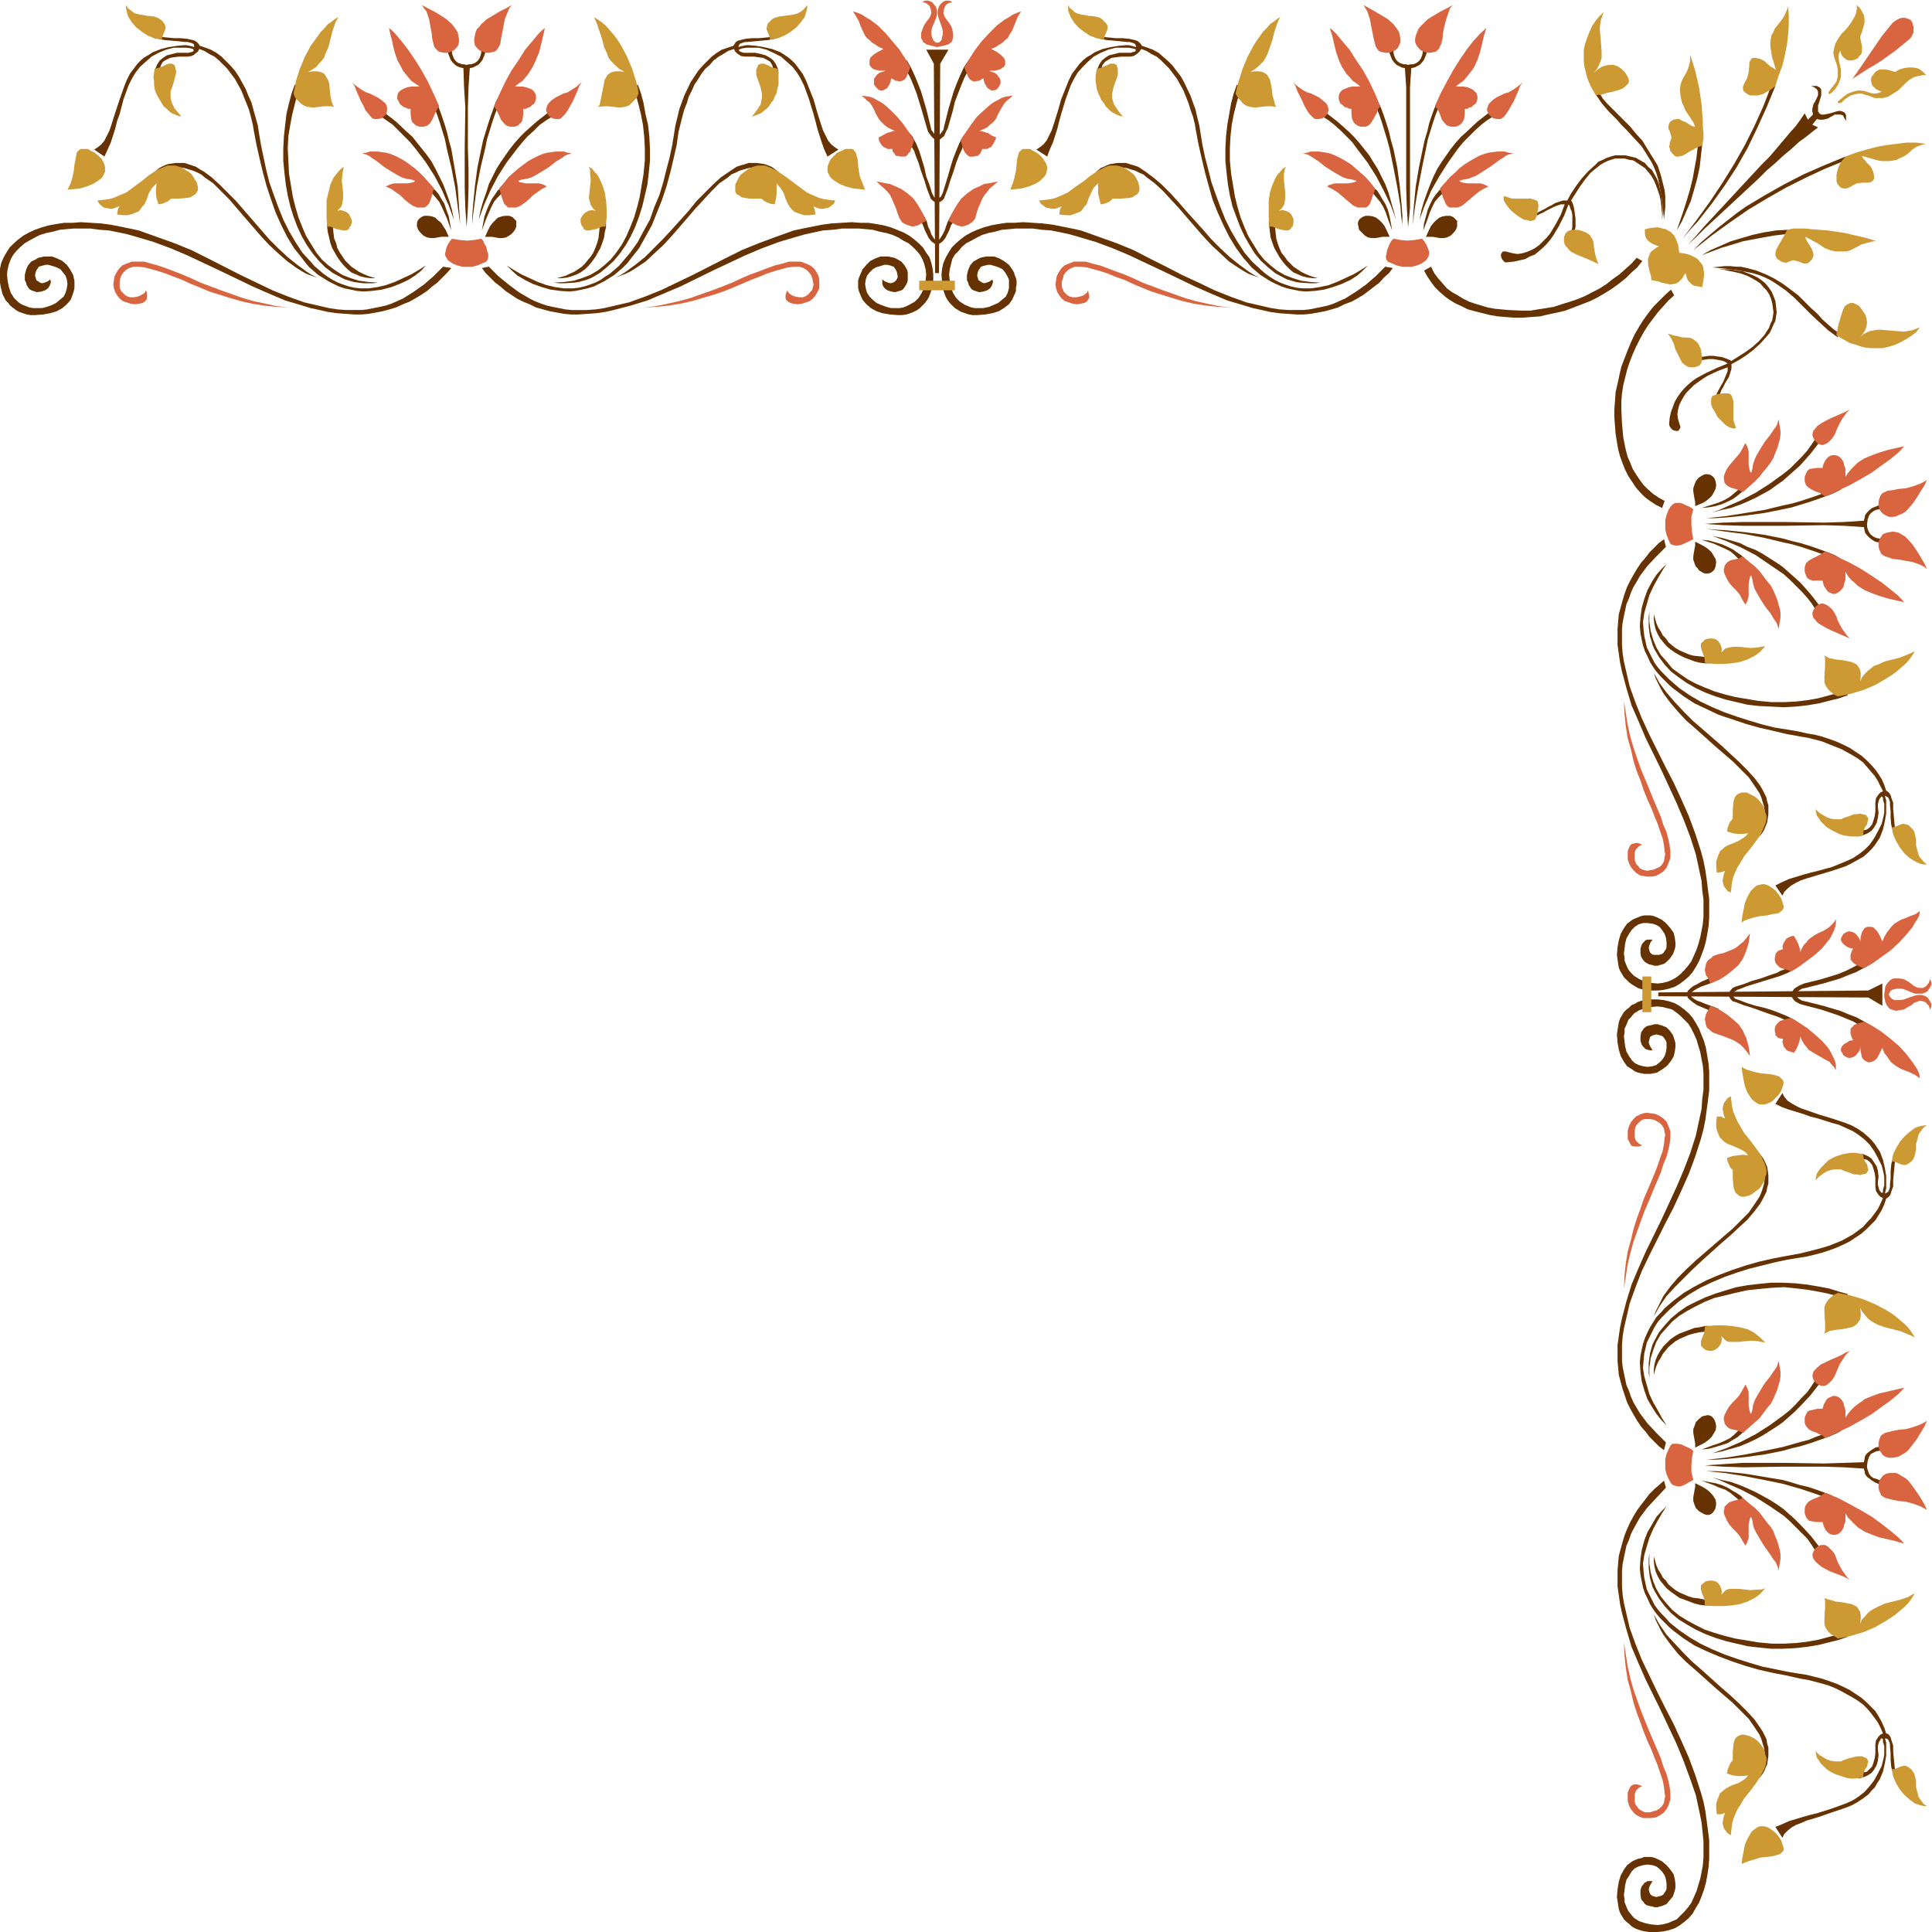 <svg xmlns="http://www.w3.org/2000/svg" fill-rule="evenodd" height="490.455" preserveAspectRatio="none" stroke-linecap="round" viewBox="0 0 3035 3035" width="490.455"><style>.brush1{fill:#d8653f}.pen1{stroke:none}.brush2{fill:#663200}.brush3{fill:#cc9932}</style><path class="pen1 brush1" d="m2551 2580 3 19 3 19 4 18 5 18 6 17 6 17 13 32 6 14 6 14 6 14 4 13 5 12 3 11 2 10 1 9v10l-3 9-3 6-5 6-6 4-6 3-7 1h-13l-5-2-6-3-4-4-4-5-3-6-2-7v-13l2-5 2-4 2-2 4-2h4l4 1 5 2-3 1-3 2-2 2-2 2-2 6v11l1 4 2 3 3 4 2 2 4 2 4 2h8l6-2 4-1 5-3 4-4 3-5 1-7 1-3-1-5-1-10-2-10-4-12-4-12-5-12-5-13-6-13-6-15-5-14-6-16-5-16-4-17-5-18-3-19-2-19-1-21z"/><path class="pen1 brush2" d="m2617 2337-3-11-8 7-7 6-8 8-6 8-7 9-6 8-6 10-5 9-5 11-4 10-3 10-3 11-3 11-1 11-1 12v25l2 14 2 14 3 14 7 26 8 27 11 26 11 25 25 51 24 51 11 27 10 27 9 26 3 14 3 14 3 15 3 29v26l-1 12-2 11-2 10-3 10-3 10-4 9-4 9-5 7-6 7-6 6-6 6-7 3-7 3-8 2-8 1-11-1-9-2-9-3-8-5-6-7-3-4-2-4-2-5-2-5v-5l-1-6 1-8 1-8 2-8 4-6 4-7 5-5 6-3 7-2 7-1 8 1 6 2 5 4 4 4 4 6 2 6 1 7v8l-1 3-2 3-2 3-3 2-4 1-4 1-4-1-3-1-3-3-1-3-1-4 1-4 2-4 3-5h-8l-3 2-2 1-2 3-2 2-2 6v7l1 7 2 3 2 2 2 3 3 2 4 1 5 1 3 1h5l3-1 4-1 7-3 5-6 5-6 3-9 1-5v-5l-1-8-2-8-5-7-6-7-7-6-8-4-5-2-5-1h-10l-5 2-5 1-5 2-4 2-8 6-5 7-5 9-3 10-2 12-1 12 1 6 1 7 1 6 2 6 3 5 3 5 4 4 4 3 4 4 5 3 5 2 6 2 5 1 7 1h13l9-1 9-2 9-3 7-4 8-6 7-6 6-7 5-9 5-8 4-10 4-11 3-11 2-11 2-13 1-13v-29l-2-16-2-15-2-15-3-15-4-14-9-28-10-27-12-27-12-26-13-25-13-26-12-25-12-25-10-25-9-25-3-13-3-13-3-13-2-13-1-13v-25l1-10 2-10 4-19 4-9 3-9 4-8 5-9 5-9 12-16 14-15 15-16z"/><path class="pen1 brush2" d="m2598 2445 2 7 2 7 3 7 4 6 3 6 5 5 4 6 6 5 5 4 7 4 7 3 7 3 7 2 9 1 9 2h9v9h-9l-8-1-8-2-8-3-8-3-8-3-7-5-7-5-6-5-5-6-5-6-4-7-3-7-2-8-1-8v-8z"/><path class="pen1 brush2" d="M2591 2440v16l2 14 4 14 5 12 7 12 9 11 9 10 11 9 13 8 13 7 14 7 15 5 17 5 16 4 18 3 18 3 21 2h20l19-1 17-2 17-3 15-4 15-4 13-4 4 7-14 5-16 4-16 4-18 3-18 2-19 1h-20l-20-2-17-2-17-4-17-4-16-5-16-6-15-7-14-8-13-8-12-10-10-11-9-12-7-12-3-6-2-7-2-7-1-7-1-8v-15l1-9z"/><path class="pen1 brush2" d="m2618 2366-7 11-7 12-7 13-6 14-4 13-4 14-2 13 1 14 1 9 2 9 2 9 4 8 4 8 4 8 5 7 6 7 7 7 6 7 15 12 16 11 17 10 19 9 19 8 20 7 19 6 20 6 20 4 19 4 18 3 13 2 12 3 12 3 12 4 11 4 11 5 10 5 9 6 9 6 8 7 7 7 7 7 5 8 5 9 4 9 3 9 3 1 2 2 2 3 1 4 3 9v9l1 11 1 10 1 11 2 8-1 6-2-5-2-5-3-11-1-11v-11l-1-10v-4l-1-3-1-3-2-2-2-1h-2l1 3 1 4v20l-2 12-3 13-5 12-4 6-4 7-5 5-5 6-8 6-9 6-9 5-10 4-21 7-20 7-20 6-9 4-8 3-7 4-6 5-5 5-3 6-11-17 10-4 11-5 23-7 11-3 12-3 22-7 11-4 11-4 11-5 9-6 9-7 8-9 7-9 6-11 6-12 3-12 1-6v-13l-2-7v-4l-2-1h-1l-1 2-2 3-1 3-1 4v5l1 9-1 9-2 7-4 7-4 5-6 4-7 3-8 2 2-11 3 1h6l3-1 4-4 4-4 2-6 2-7 1-7v-14l1-7 2-3 2-3 3-3 4-2-4-9-4-8-5-7-6-8-6-7-6-6-8-6-8-5-9-5-9-5-10-5-10-4-10-3-11-3-12-3-12-2-22-5-21-4-22-5-21-6-21-7-21-8-19-8-19-9-17-11-16-12-7-6-7-7-6-6-7-8-5-7-5-8-4-9-4-8-3-9-2-10-2-10-1-10 1-15 2-14 4-15 5-13 7-12 7-12 8-9 8-8z"/><path class="pen1 brush2" d="m2598 2536 3 9 4 8 4 8 4 7 11 15 12 15 13 13 15 13 29 26 15 13 14 12 13 13 12 12 9 13 4 6 4 6 3 7 2 7 2 6 1 7v6l-2 6-1 4-2 5-5 7-5 7 8 5 5-7 2-4 2-5 2-4 1-7 1-6v-14l-2-6-1-7-3-6-3-6-4-6-9-13-11-12-13-13-14-13-14-12-30-27-15-13-14-14-14-15-13-14-11-16-9-16z"/><path class="pen1 brush3" d="m2772 2778-3 6-3 6-8 12-9 12-9 11-7 12-4 6-3 7-3 7-2 8-1 8-1 10-5-3-3-4-3-4-1-4-1-5 1-5 1-5 2-5-3 1-3 1h-7l-1-9v-8l2-6 2-5 2-5 4-3 3-3 5-3 8-4 9-3 8-5 4-3 3-4-8 1h-8l-8-1-9-3 1-6 2-5 2-5 4-5v-12l1-12 1-5 2-5 3-3 4-2 3-1h4l4 1 4 1 4 2 4 2 4 3 4 4 3 4 3 4 2 5 1 5 2 5v5l-1 6-2 6zm0 91 6 2 6 4 5 4 5 6 4 6 2 6 2 6v3l-1 2-2 2-2 2-2 1-3 1-8 2-8 1-10 1-10 3-10 3-5 2-5 2 1-9 2-10 2-11 4-9 5-9 3-4 7-5 4-2h8zm155-77-7 1-6 1h-7l-6-1-6-2-6-2-6-2-6-3-5-3-4-3-4-4-4-4-3-5-3-4-1-5-1-5 6 6 7 4 5 3 6 2 6 1h10l4-2 9-3 8-2 5-1h7l5 2 2 1 1 1 1 2 1 2-1 3-1 5-3 4-2 5-1 4v4zm45-13 2 12 5 11 6 10 7 8 8 7 8 6 9 3 5 1h5l-5-3-3-4-3-4-2-3-2-8-2-7v-8l-1-7-2-7-2-3-3-4-4-3-4-2h-4l-4 1-7 3-3 1h-4zm-85-205 10-2 10-2 10-3 10-3 19-8 17-10 8-5 7-5 7-6 6-5 6-6 4-5 4-6 3-5-6 3-5 3-12 4-12 3-12 3-11 5-6 3-5 3-5 4-4 5-5 5-3 7 1-8v-6l-1-5-3-5-2-3-4-2-4-2-5-1-10-2-10-1-10-3-4-1-4-2 1 4v12l-1 17v8l1 4 2 4 3 4 4 4 5 3 6 4zm-209-52 15 1h14l13-1 13-2 12-4 10-5 5-3 5-4 8-9-6 2h-5l-11 1-10-1-9-1h-15l-4 1-3 2-3 3-3 3 1-5-1-4-2-5-3-4-4-3-5-1h-5l-5 1-3 2-2 2-2 1-1 2v5l1 5 2 5 2 5 1 5v6z"/><path class="pen1 brush2" d="m2663 2330 12 6 5 3 5 4 4 4 3 4 3 5 1 6-1 7-2 4-3 4-3 2-4 1-5-1-4-2-5-3-2-2-3-3-2-5-2-6v-6l2-11 1-5v-6zm0-56 12-6 5-3 5-4 4-4 3-5 3-5 1-6-1-6-2-5-3-4-3-2-4-1-5 1-4 1-5 4-2 2-3 3-2 6-2 5v6l2 11 1 6v6zm195 156-14-18-16-17-9-9-9-8-9-8-10-7-11-7-11-6-11-6-13-6-12-5-14-5-14-3-15-4 11 4 11 5 23 10 23 12 22 14 22 15 10 9 9 9 9 9 9 9 7 10 7 11 5-8z"/><path class="pen1 brush2" d="m2739 2355-5 6-4-6-6-5-6-5-8-5-9-3-9-4-19-7 11 2 11 2 10 3 9 4 8 5 7 4 6 4 4 5zm-58-44h14l16 1 30 3 30 5 30 5 14 4 13 4 13 3 12 4 11 4 11 4 9 5 8 4-2 4-1 3-7-5-8-4-10-4-11-4-12-4-12-4-14-4-14-4-29-6-31-6-31-5-29-3zm-3-9 29 2 32 1 63-1h64l31 1 31 2 1 4 1 5 3 4 4 3 4 3 5 3 5 2h6l2-7-3 1h-4l-5-2-4-1-4-3-3-4-2-6-1-3v-4l1-7 2-6 3-5 4-2 4-2 5-1h7l-2-7-6 1-5 1-5 3-4 3-4 3-3 4-1 5-1 5-31 1-31 1-64-1h-63l-32 2-29 2zm3-9h14l16-1 30-3 30-4 30-6 14-4 13-3 13-4 12-4 11-4 11-4 9-4 8-4-2-4-1-4-7 4-8 5-10 4-11 4-12 5-12 3-14 4-14 4-29 6-31 6-31 5-29 3zm177-119-14 18-16 17-9 9-9 8-9 8-10 7-11 7-11 7-11 6-13 6-12 5-14 4-14 4-15 3 11-4 11-4 23-10 23-12 22-14 22-16 10-8 9-9 9-10 9-9 7-10 7-11 5 8z"/><path class="pen1 brush2" d="m2739 2249-5-6-4 5-6 6-6 5-8 4-9 4-9 3-19 7 11-1 11-3 10-3 9-3 8-5 7-4 6-5 4-4z"/><path class="pen1 brush1" d="m2738 2353 9 8 9 7 8 8 6 8 6 8 6 7 4 7 3 8 3 7 2 7 2 7 1 7v7l-1 6-1 6-1 6-1-4-1-3-2-5-3-4-3-4-3-5-8-11-7-11-7-12-3-6-2-6-1-7-2-6-1 1-1 1-1 5-1 5v21l-2 6-3 6-5-8-4-7-6-7-6-6-5-6-4-7-3-7-1-3v-4l1-3v-3l3-3 3-3 4-2 10-3 5-1 4-2zm113 99 4 4 6 5 7 4 8 4 16 6 7 3 7 4-4-4-3-4-5-7-4-7-3-6-5-13-4-5-6-6-3-2-3-1h-5l-5 2-4 3-3 5-2 5 1 5 1 2 2 3zm16-107-4 3-5 3-12 5-5 3-4 5-1 2-1 4v7l2 6 2 3 3 3 5 1 8 1h8l1 3 1 4 2 4 2 3 3 3 3 2 4 1h4l4-1 3-2 3-3 3-5 1-5 2-5v-13l4 7 5 5 5 5 5 5 11 7 12 5 11 4 13 3 13 3 13 4-4-5-5-5-12-10-14-11-15-11-17-10-18-10-19-10-20-8zm101-31-5 1-5 3-3 4-3 4-1 6v5l1 5 2 4 1 3 3 2 3 2 4 1 8 2 10 2 11 1 11 3 11 4 6 3 5 3-4-9-6-10-6-9-7-10-7-9-4-3-5-3-5-3-4-2h-11zm0-24-5-1-5-3-3-4-3-5-1-5v-5l1-5 2-5 1-2 3-2 3-2 4-1 8-2 10-2 11-1 11-3 11-4 6-3 5-3-4 9-6 10-6 10-7 9-7 9-4 3-10 6-4 1-6 1h-5zm-101-31-4-4-5-2-6-3-6-2-5-3-4-5-1-2-1-3v-8l2-5 2-4 3-2 5-1 8-2h8l1-3 1-4 2-3 2-4 3-3 3-1 4-2h4l4 1 3 2 3 3 3 5 1 5 2 6v12l4-6 5-6 5-5 5-4 6-4 5-4 12-5 11-4 13-3 13-3 13-3-4 5-5 5-12 10-14 10-15 11-17 10-18 10-19 9-20 9zm-16-107 4-4 6-5 7-3 8-4 16-7 7-4 7-3-4 4-3 3-5 8-4 6-3 7-5 12-4 6-6 6-3 2-3 1h-5l-5-2-4-3-3-4-2-6 1-5 1-3 2-2zm-113 99 9-8 9-8 8-7 6-8 6-8 6-7 4-8 3-7 3-7 2-7 2-7 1-7v-7l-1-6-1-6-1-5-1 3-1 4-2 4-3 4-6 9-8 10-7 11-7 12-3 6-2 6-1 7-2 7-1-1-1-2-1-4-1-6v-21l-2-6-3-6-5 9-4 7-6 7-6 6-5 6-4 7-3 6-1 4v4l1 3v2l3 4 3 3 4 2 10 2 5 2 4 2zm-78 74-6 3-5 3-4 2-5 2h-5l-3-1-4-1-3-3-4-7-3-7-2-8v-16l2-8 3-7 3-6 3-3h9l5 1 11 5 4 2 4 3-2 11-1 11v11l3 13zm-109-301 3-19 3-19 4-17 5-18 6-17 6-17 6-16 7-16 6-15 6-14 6-14 4-13 5-12 3-11 2-10 1-9v-10l-3-8-3-7-5-5-6-4-6-3-7-1-7-1-6 1-5 2-6 3-4 4-4 5-3 6-2 7v13l2 4 2 4 2 3 4 1h8l5-2-3-1-3-2-2-2-2-2-2-5v-11l1-5 2-4 3-3 2-2 4-3 4-1h8l6 1 4 2 5 3 4 4 3 5 1 6 1 4-1 4-1 10-2 11-4 11-4 12-5 13-5 12-6 14-6 14-5 15-6 16-5 16-4 17-5 18-3 18-2 19-1 21z"/><path class="pen1 brush2" d="m2617 2266-3 12-8-6-7-7-8-8-6-8-7-8-6-9-6-10-5-9-5-10-7-21-3-11-3-11-1-11-1-11v-25l2-14 2-14 3-14 7-27 8-26 11-26 11-25 25-51 24-52 11-26 10-26 9-28 3-14 3-14 3-14 1-15 2-15v-26l-1-12-2-10-2-11-3-10-3-10-4-9-4-8-5-8-6-6-6-6-6-5-7-5-7-2-8-2-8-1-11 1-9 2-9 3-8 5-6 7-3 3-2 5-2 5-2 4v6l-1 6 1 8 1 8 2 8 4 7 4 6 5 5 6 3 7 2 7 1 8-1 6-2 5-4 4-4 4-6 2-6 1-7v-8l-1-3-2-3-2-3-3-2-4-1-4-1-4 1-3 1-3 2-1 4-1 4 1 4 2 4 3 5h-4l-4-1-3-1-2-2-2-2-2-3-2-6v-6l1-7 2-3 2-3 2-2 3-2 4-1 5-1 3-1h5l3 1 4 1 7 3 5 5 5 7 3 9 1 4v5l-1 8-2 8-5 8-6 7-7 5-8 5-5 1-5 1h-10l-5-1-5-1-5-2-4-3-8-5-5-7-5-9-3-10-2-11-1-13 1-7 1-6 1-6 2-6 3-5 3-5 4-4 4-3 4-4 5-2 5-3 6-2 5-1 7-1h13l9 1 9 2 9 3 7 4 8 6 7 6 6 7 5 8 5 9 4 10 4 10 3 11 2 12 2 12 1 13v29l-2 16-2 15-2 15-3 15-4 15-9 28-10 27-12 27-12 26-13 25-25 50-12 25-10 26-9 25-3 13-3 13-3 13-2 13-1 13v24l1 10 2 10 4 19 4 9 3 9 4 9 10 17 12 16 14 15 15 15z"/><path class="pen1 brush2" d="m2598 2160 2-8 2-6 3-7 4-6 3-6 5-6 4-5 6-5 5-4 7-4 7-3 7-3 7-2 9-2 9-1h9v-9h-9l-8 2-8 1-8 3-8 3-8 3-7 4-7 5-6 6-5 5-5 7-4 7-3 7-2 7-1 8v9z"/><path class="pen1 brush2" d="M2591 2165v-16l2-15 4-13 5-13 7-12 9-10 9-10 11-9 13-8 13-7 14-7 15-6 17-4 16-4 18-4 18-2 21-2 20-1 19 2 17 2 17 3 15 3 15 4 13 5 1-4 3-4-14-4-16-5-16-3-18-3-18-2-19-1h-20l-20 2-17 2-17 3-17 5-16 5-16 6-15 7-14 7-13 9-12 10-10 11-9 11-7 13-3 6-2 7-2 7-1 8-1 7v16l1 8z"/><path class="pen1 brush2" d="m2618 2239-7-11-7-13-7-12-6-13-4-14-4-14-2-13 1-13 1-10 2-8 2-9 4-8 4-8 4-8 5-8 6-7 13-13 15-13 16-11 17-10 19-9 19-8 20-7 19-6 20-5 20-5 19-4 18-3 13-2 12-3 12-3 12-4 11-4 11-5 10-5 9-6 9-6 8-7 7-7 7-7 5-8 5-8 4-9 3-9 3-2 2-2 2-3 1-4 3-8v-10l1-11 1-10 1-11 2-9-1-5-2 5-2 5-3 11-1 11v11l-1 10v4l-1 3-1 3-2 2-2 1-2 1 1-4 1-4v-20l-2-12-3-13-5-13-4-6-4-6-5-6-5-5-8-7-9-6-9-5-10-4-21-7-20-6-20-7-9-3-8-4-7-4-6-4-5-6-3-6-11 17 10 5 11 4 23 7 11 4 12 3 22 7 11 3 11 5 11 5 9 6 9 7 8 8 7 10 6 11 6 12 3 12 1 6v13l-2 7v4l-2 1-1-1-1-1-2-3-1-4-1-4v-4l1-9-1-9-2-7-4-6-4-6-6-4-7-3-8-1 2 10 3-1h6l3 1 4 3 4 5 2 6 2 7 1 7v14l1 7 2 3 2 3 3 3 4 2-4 9-4 8-5 7-6 8-6 6-6 7-8 6-8 6-9 5-9 5-10 4-10 4-10 3-11 3-12 3-12 3-22 4-21 4-22 5-21 6-21 7-21 8-19 8-19 10-17 10-16 12-7 6-7 6-6 7-7 7-5 8-5 8-4 8-4 9-3 9-2 9-2 10-1 10 1 15 2 15 4 14 5 14 7 12 7 11 8 10 8 8z"/><path class="pen1 brush2" d="m2598 2068 3-8 4-8 4-8 4-8 11-15 12-14 13-13 15-14 29-25 15-13 14-12 13-13 12-12 9-13 4-6 4-6 3-7 2-6 2-7 1-7v-6l-2-5-1-5-2-4-5-8-5-7 8-5 5 7 2 4 2 4 2 5 1 6 1 7v13l-2 7-1 6-3 6-3 6-4 7-9 12-11 13-13 12-14 13-14 12-30 27-15 14-14 14-14 14-13 14-11 16-9 16z"/><path class="pen1 brush3" d="m2678 2084 15-2h14l13 1 13 2 12 3 10 5 5 4 5 4 4 4 4 4-6-1-5-1-11-1-10 1-9 1h-15l-4-1-3-2-3-3-3-3 1 5-1 5-2 4-3 4-4 3-5 2h-5l-5-1-3-2-2-2-2-2-1-2v-5l1-4 2-5 2-5 1-6v-4zm209-53 10 2 10 2 20 6 19 8 17 9 8 5 7 5 7 6 6 5 6 6 4 5 4 6 3 5-6-3-5-2-12-5-12-3-12-3-11-4-6-3-5-3-5-4-4-5-5-6-3-6 1 7v7l-1 5-3 4-2 3-4 3-4 2-5 1-10 2-10 1-10 2-4 2-4 2 1-4v-12l-1-17v-8l1-4 2-4 3-4 4-4 5-4 6-3zm85-207 2-11 5-10 6-10 7-8 8-7 8-6 5-2 4-1 5-1h5l-5 3-3 4-3 4-2 3-2 8-2 7v7l-1 7-2 7-2 4-3 3-4 3-4 2h-4l-4-1-7-3-7-2zm-45-11-7-1-6-1h-7l-6 1-6 1-6 2-6 2-6 3-5 3-4 4-4 4-4 4-3 4-3 5-1 5-1 5 6-6 7-5 5-3 6-2 6-1h10l4 2 9 3 8 3h5l4 1 3-1 5-1 2-1 1-1 1-2 1-2-1-4-1-5-3-4-2-5-1-3v-4zm-155-78 6-2 6-3 5-5 5-5 4-6 2-6 2-6-1-5-2-2-2-2-2-2-3-1-8-2-8-1-10-1-10-2-10-3-5-2-5-3 1 9 2 11 2 10 4 10 5 8 3 4 7 5 4 2h8zm0 92-3-6-3-7-8-11-9-12-9-11-7-12-4-7-3-7-3-7-2-8-1-8-1-9-5 3-3 4-3 4-1 4-1 5 1 5 1 5 2 5-3-1-3-2h-7l-1 9v8l2 7 2 5 2 4 4 4 3 3 5 3 8 3 9 4 8 4 4 3 3 4-8-1-8 1-8 1-9 3 1 6 2 4 2 5 4 4v12l1 13 1 5 2 5 3 3 4 3 3 1h4l4-1 4-1 4-2 4-3 4-3 4-3 3-4 3-5 2-4 1-5 2-5v-6l-1-5-2-6z"/><path class="pen1 brush1" d="m2551 1101 3 19 3 19 4 18 5 17 6 18 6 17 13 31 6 15 6 14 6 14 4 13 5 11 3 12 2 10 1 9v10l-3 8-3 7-5 6-6 4-6 3-7 1h-7l-6-1-5-1-6-4-4-4-4-5-3-6-2-6v-13l2-5 2-4 2-2 4-1 4-1 4 1 5 2-3 1-3 2-2 2-2 2-2 5v11l1 4 2 4 3 3 2 3 4 2 4 1 3 1 5-1 6-1 4-2 5-2 4-4 3-5 1-7 1-4-1-4-1-10-2-11-4-11-4-12-5-12-5-13-6-13-6-15-5-15-6-15-5-16-4-18-5-17-3-19-2-19-1-21z"/><path class="pen1 brush2" d="m2617 859-3-12-8 6-7 7-8 8-6 8-7 8-6 9-6 10-5 9-5 10-4 11-3 10-3 11-3 11-1 11-1 12v25l2 14 2 14 3 14 7 26 8 27 11 25 11 26 25 51 24 52 11 26 10 26 9 28 3 14 3 14 3 14 1 14 2 15v27l-1 11-2 11-2 10-3 11-3 9-4 9-4 9-5 7-6 7-6 6-6 5-7 4-7 3-8 2-8 1-11-1-9-2-9-4-8-5-6-6-3-4-2-4-2-5-2-5v-5l-1-6 1-8 1-8 2-8 4-7 4-6 5-5 6-4 7-2h7l8 1 6 2 5 3 4 5 4 6 2 6 1 7v8l-1 3-2 3-2 3-3 2-4 1h-8l-3-1-3-3-1-3-1-4 1-4 2-5 3-4h-8l-3 1-2 2-2 2-2 3-2 6v7l1 6 2 3 2 3 2 2 3 2 4 2 5 1 3 1h5l3-1 4-1 3-1 4-3 5-5 5-7 3-8 1-5v-5l-1-8-2-8-5-7-6-7-7-6-8-4-5-2-5-1h-10l-5 1-5 2-5 2-4 2-8 6-5 7-5 9-3 10-2 11-1 12 1 7 1 7 1 6 2 5 3 5 3 5 4 4 4 4 4 3 5 3 5 3 6 2 5 1 7 1h13l9-1 9-2 9-3 7-4 8-6 7-6 6-7 5-8 5-9 4-10 4-11 3-11 2-11 2-12 1-13v-30l-2-15-2-16-2-14-3-15-4-15-9-28-10-27-12-27-12-26-13-25-25-50-12-26-10-25-9-25-3-13-3-13-3-13-2-13-1-13v-25l1-10 2-10 4-19 4-9 3-9 4-9 5-8 5-9 12-16 14-15 15-15z"/><path class="pen1 brush2" d="m2598 965 2 7 2 7 3 7 4 6 3 6 5 5 4 6 6 5 5 4 7 4 7 3 7 3 7 2 9 1 9 1h9v10h-9l-8-1-8-2-8-3-8-3-8-4-7-4-7-5-6-5-5-6-5-6-4-7-3-7-2-8-1-8v-8z"/><path class="pen1 brush2" d="M2591 961v16l2 14 4 14 5 12 7 12 9 10 9 11 11 8 13 9 13 7 14 6 15 6 17 5 16 4 18 3 18 3 21 2h20l19-1 17-2 17-3 15-4 15-4 13-4 1 3 3 4-14 5-16 4-16 4-18 3-18 2-19 1-20-1-20-1-17-2-17-4-17-4-16-5-16-6-15-7-14-8-13-9-12-9-10-11-9-12-7-12-3-7-2-7-2-6-1-8-1-7v-16l1-8z"/><path class="pen1 brush2" d="m2618 886-7 11-7 12-7 13-6 13-4 14-4 14-2 14 1 13 1 9 2 9 2 9 4 8 4 8 4 8 5 7 6 7 7 7 6 6 15 13 16 11 17 10 19 9 19 8 20 7 19 6 20 6 20 5 19 3 18 3 13 3 12 2 12 3 12 4 11 4 11 5 10 5 9 6 9 6 8 7 7 7 7 8 5 7 5 8 4 9 3 9 3 2 2 2 2 3 1 4 3 8v10l1 11 1 11 1 10 2 8-1 6-2-5-2-5-3-11-1-11v-11l-1-9v-5l-1-3-1-3-2-2-2-1-2-1 1 4 1 3v21l-2 12-3 13-5 13-4 6-4 6-5 6-5 5-8 7-9 5-9 5-10 5-21 7-20 6-20 6-9 3-8 4-7 4-6 5-5 5-3 6-11-16 10-5 11-5 23-7 11-3 12-3 22-6 22-9 11-5 9-6 9-7 8-8 7-10 6-11 6-12 3-12 1-6v-13l-2-7v-3l-2-2-1 1-1 1-2 3-1 3-1 5v4l1 9-1 8-2 8-4 7-4 5-6 4-7 3-8 2 2-11 3 1h6l3-1 4-3 4-5 2-6 2-7 1-7v-14l1-7 2-3 2-3 3-3 4-2-4-8-4-8-5-8-6-7-6-7-6-7-8-6-8-5-9-5-9-5-10-4-10-4-10-4-11-3-12-3-12-2-22-4-21-5-22-5-21-6-21-7-21-7-19-9-19-9-17-11-16-12-7-6-7-7-6-6-7-8-5-7-5-8-4-9-4-8-3-9-2-9-2-10-1-11 1-14 2-15 4-14 5-14 7-13 7-11 8-9 8-8z"/><path class="pen1 brush2" d="m2598 1057 3 9 4 8 4 8 4 7 11 15 12 14 13 14 15 13 29 26 15 13 14 12 13 13 12 12 9 13 4 6 4 6 3 7 2 7 2 6 1 7v6l-2 6-1 4-2 4-5 8-5 7 8 5 5-7 2-4 2-5 2-5 1-6 1-7v-14l-2-6-1-6-3-6-3-6-4-7-9-12-11-12-13-13-14-13-14-13-15-13-15-13-15-13-14-14-14-15-13-15-11-15-9-16z"/><path class="pen1 brush3" d="m2678 1041 15 2h14l13-1 13-2 12-4 10-5 5-3 5-4 8-9-6 1-5 1-11 1-10-1-9-1h-8l-7 1-4 1-3 1-3 3-3 3 1-4-1-5-2-5-3-4-4-3-5-1h-5l-5 1-3 2-2 2-2 2-1 1v5l1 5 2 5 2 5 1 5v5zm209 53 10-2 10-2 10-3 10-3 19-8 17-10 8-5 7-5 7-6 6-5 6-6 4-5 4-6 3-5-6 3-5 2-12 5-12 3-12 3-11 5-6 2-5 4-5 4-4 4-5 6-3 7 1-8v-6l-1-5-3-5-2-3-4-2-4-2-5-1-10-2-10-1-10-2-4-2-4-2 1 4v12l-1 17v8l1 4 2 4 3 4 4 4 5 4 6 3zm85 206 2 11 5 11 6 10 7 9 8 7 8 5 9 4 5 1h5l-5-4-3-4-3-3-2-4-2-7-2-8v-8l-1-6-2-8-2-3-3-3-4-4-4-1-4-1-4 1-7 3-3 1-4 1zm-45 12-7 2h-13l-6-1-6-1-6-2-6-3-6-3-5-3-4-3-4-4-4-4-3-5-3-4-1-5-1-5 6 6 7 4 5 3 6 2 6 1h10l4-2 9-3 8-3h5l4-1 3 1 5 1 2 1 1 2 1 1 1 2-1 4-1 5-3 4-2 5-1 4v4zm-155 77 6 2 6 4 5 4 5 6 4 6 2 6 2 6v3l-1 2-2 3-2 1-2 2-3 1-8 1-8 2-10 1-10 2-10 3-5 2-5 3 1-10 2-10 2-10 4-10 5-9 3-3 3-3 4-3 4-1 4-1h4zm0-92-3 7-3 7-8 11-9 12-9 11-7 12-4 6-3 7-3 7-2 8-1 8-1 9-5-2-3-4-3-4-1-4-1-5 1-5 1-5 2-5-3 1-3 1-7 1-1-10v-7l2-7 2-5 2-5 4-3 3-3 5-3 8-3 9-4 8-5 4-3 3-4-8 1h-8l-8-1-9-3 1-6 2-5 2-4 4-5v-13l1-12 1-5 2-5 3-3 4-2 3-1h8l4 2 4 2 4 2 4 3 4 4 3 4 3 4 2 5 1 5 2 5v5l-1 6-2 5z"/><path class="pen1 brush2" d="m2663 795 12-5 5-3 5-4 4-4 3-5 3-6 1-6-1-6-2-5-3-3-3-2-4-1h-5l-4 2-5 3-2 2-3 4-2 5-2 6v5l2 12 1 5v6zm0 56 12 6 5 3 5 4 4 4 3 5 3 5 1 5-1 7-2 5-3 3-3 2-4 1h-5l-4-2-5-3-2-3-3-3-2-5-2-6v-5l2-12 1-5v-6zm76 25-5 7-4-6-6-6-6-5-8-4-9-4-9-4-19-6 11 1 11 3 10 3 9 4 8 4 7 5 6 4 4 4z"/><path class="pen1 brush2" d="m2858 951-14-18-16-18-9-8-9-8-9-8-10-7-11-7-11-7-11-6-13-5-12-6-14-4-14-4-15-3 11 4 11 4 23 10 23 12 22 15 22 15 10 9 9 9 9 9 9 10 7 9 7 11v-1l5-7zm-177-120 14 1 16 1 30 3 30 4 30 6 14 4 13 3 13 4 12 4 11 4 11 4 9 4 8 5-2 4-1 2-7-4-8-4-10-5-11-4-12-4-12-4-14-4-14-3-29-7-31-6-31-4-29-4zm-3-8 29-2 32-1h63l64 1 31-1 31-2 1-4 1-5 3-4 4-4 4-3 5-2 5-2 6-1 2 8-3-1h-4l-5 1-4 2-4 3-3 4-2 6-1 7v4l1 4 2 5 3 4 4 3 4 2 5 1h4l3-1-2 8-6-1-5-1-5-3-4-3-4-4-3-4-1-4-1-5-31-2-31-1-64 1h-63l-32-1-29-2zm3-9h14l16-1 30-3 30-4 30-6 14-3 13-4 13-4 12-4 11-4 11-4 9-4 8-4-2-4-1-3-7 4-8 5-10 4-11 4-12 4-12 4-14 4-14 3-29 7-31 5-31 5-29 3zm177-119-14 18-16 18-9 8-9 8-9 8-10 7-11 8-11 6-11 6-13 6-12 5-14 5-14 3-15 4 11-4 11-5 23-10 23-12 22-14 22-16 10-8 9-9 9-9 9-10 7-10 7-10 5 7z"/><path class="pen1 brush2" d="m2739 770-5-6-4 6-6 5-6 5-8 5-9 4-9 3-19 6 11-1 11-2 10-3 9-4 8-4 7-5 6-5 4-4z"/><path class="pen1 brush1" d="m2968 836-5 1-5 2-3 4-3 5-1 5v5l1 5 2 4 1 3 3 2 3 2 4 1 8 3 10 1 11 2 11 2 11 4 6 3 5 4-4-9-6-10-6-10-7-10-7-8-4-4-5-3-5-3-4-1-6-1-5 1zm-308-36-6-4-5-2-4-2-5-2h-8l-4 2-3 3-4 6-3 8-2 8v15l2 8 3 8 3 6 3 2 4 1h5l5-1 11-5 4-2 4-2-2-11-1-12v-12l3-12zm78-27 9-8 9-8 8-8 6-8 6-7 6-8 4-7 3-8 3-7 2-7 2-7 1-7v-6l-1-6-1-6-1-6-1 3-1 4-2 4-3 4-6 9-8 10-7 11-7 12-3 7-2 6-1 7-2 7-1-1-1-2-1-4-1-6v-21l-2-7-3-6-5 9-4 7-6 7-6 7-5 6-4 6-3 7-1 4v3l1 6 3 4 3 2 4 2 10 3 5 2 4 2zm113-99 4-5 6-4 7-4 8-4 16-7 7-3 7-4-4 4-3 4-5 7-4 7-3 6-5 12-4 6-6 6-3 2-3 1-2 1h-3l-5-2-4-4-3-4-2-6 1-4 1-3 2-2zm16 106-4-3-5-3-6-2-6-3-5-3-4-4-1-3-1-3v-7l2-5 2-4 3-3 5-1 8-1h8l1-4 1-3 2-4 2-3 3-3 3-2 4-1h4l4 1 3 2 3 3 3 5 1 5 2 5v13l4-6 5-6 5-5 5-5 6-4 5-3 12-5 11-4 13-4 13-3 13-3-4 5-5 5-12 10-14 10-15 11-17 10-18 10-19 9-20 9zm101 32-5-2-5-3-3-3-3-5-1-5v-5l1-5 2-5 1-2 3-3 3-1 4-2 8-1 10-2 11-1 11-3 11-4 6-3 5-3-4 9-6 9-6 10-7 10-7 8-4 4-5 3-5 2-4 2-6 1h-5zm-101 54-4 3-5 3-6 3-6 3-5 3-4 4-1 3-1 3v7l1 3 1 3 2 4 3 2 5 2h16l1 4 1 4 2 3 2 3 3 4 3 1 4 2h4l4-2 3-2 3-3 3-4 1-5 2-6v-13l4 7 5 6 5 4 5 5 11 7 12 5 11 4 13 4 13 3 13 3-4-5-5-5-12-10-14-11-15-10-17-11-18-10-19-9-20-9zm-16 107 4 5 6 4 7 4 8 4 16 7 7 3 7 3-4-4-3-4-5-7-4-7-3-6-2-6-3-6-4-6-6-5-3-2-3-1-2-1h-3l-5 2-4 3-3 5-2 5 1 6 1 2 2 2zm-113-99 9 8 9 7 8 8 6 8 6 8 6 7 4 8 3 7 3 7 2 8 2 6 1 7v7l-1 6-1 6-1 6-1-3-1-4-2-4-3-4-3-5-3-5-8-10-7-11-7-12-3-6-2-7-1-6-2-7-1 1-1 2-1 4-1 6v20l-2 7-3 6-5-8-4-8-6-7-6-6-5-6-4-7-3-7-1-3v-4l1-3v-2l3-4 3-3 4-2 10-2 5-2 4-2z"/><path class="pen1 brush2" d="m2630 464-5-9-9 8-9 9-9 9-8 10-8 11-7 11-7 12-6 13-5 12-5 13-5 13-3 13-3 14-3 13-1 14-1 13v13l1 13 1 13 2 12 2 12 3 11 4 11 4 10 5 10 6 9 6 9 7 8 7 7 8 6 9 6 10 5 4-11-9-5-9-6-8-7-7-7-6-8-6-9-5-8-4-10-4-9-3-11-2-10-2-10-2-22-1-22v-13l1-12 2-13 3-12 3-12 4-12 5-13 5-11 6-12 6-11 7-11 15-20 9-10 8-9 9-8zm-124-317 10 15 12 14 13 13 6 7 7 7 12 13 13 14 10 16 5 8 4 8 4 10 3 10 4 21 2 11 1 10 2 21 1-10 1-9v-18l-1-9-2-8-4-16-5-15-8-13-8-13-8-13-10-11-9-11-10-10-9-9-9-9-8-8-7-8-5-8h-7zm165 419 7-1 6-1h7l6 1 5 1 5 1 4 2 3 2-17 7-17 8-15 8-7 5-7 6-6 6-5 6-5 7-4 7-3 8-3 8-2 9-1 10 1 4 3 4 3 2 4 1h3l2-2 1-2 1-2-1-3-1-3-2-7-1-7 1-7 2-8 3-6 4-7 4-6 6-6 6-6 7-5 7-5 8-5 15-7 8-3 8-3v6l-2 5-5 12-3 5-6 11-2 5 6-2 2-6 3-5 3-6 3-5 3-5 2-6 2-7v-7l11-6 11-7 12-9 11-10 10-11 5-6 3-6 3-7 3-6 1-7 1-6-1-10-1-8-3-8-3-7-5-7-5-6-6-5-6-4-8-4-8-3-8-3-9-1-10-2h-30 11l10 1 9 2 10 2 8 2 8 3 8 4 7 4 6 4 5 6 5 5 4 6 3 7 2 7 1 7 1 8-1 6-1 6-3 6-2 6-4 6-3 5-9 10-10 9-11 8-11 7-11 7-4-2-5-2-6-2-7-1-6-1h-8l-6 1-7 1v5z"/><path class="pen1 brush2" d="m2887 530-15-11-13-12-14-13-13-13-13-13-14-12-16-11-8-5-8-4-10-4-10-3-21-4-22-3-20-2 10-1 9-1h9l9 1h8l9 2 15 4 15 6 14 7 13 8 12 9 12 9 10 10 10 10 10 9 8 9 9 8 8 7 7 5v8zm-83-162-17 2-17 3-16 3-16 3-16 5-17 5-16 6-16 6 14-8 16-7 16-7 17-5 17-5 18-4 19-3 19-1-5 7zm95-122-34 14-32 14-31 16-30 17-30 18-14 10-14 11-14 11-13 11-14 12-13 13 29-23 29-21 29-20 30-18 30-17 30-15 30-14 32-13v-6zm-247 138 12-13 12-14 26-28 13-14 13-14 26-28 13-14 13-13 11-13 11-13 10-12 9-10 8-11 6-9 5 10 8-8-1-5v-4l1-4 1-4 2-3 2-4 2-4 1-3v-5l-2-4-4-3-5-2h9l4 2 2 2 1 2v9l-3 10-2 6v9l2 3 3 2h4l5-1 5-1 10-3 5-1 4 1 2 1 2 1 2 4v9l-3-5-2-4-4-1h-9l-3 2-4 2-3 2-4 1-4 1h-5l-5-1-7 9 9 4-9 7-10 8-11 8-12 11-12 10-13 12-14 12-13 13-57 53-27 25-13 13-13 12zm137-249-14 34-15 33-15 31-17 30-19 29-20 28-11 14-11 14-12 13-12 14 22-29 21-29 20-30 18-29 17-30 15-30 14-31 12-31 7-1zm-122 95-2 18-3 16-3 17-4 16-5 17-5 16-11 32 8-14 7-16 7-16 5-17 5-18 4-18 2-18 2-18-7 3zm-199 135 2-8v-19l-1-6-2-4-1-4-2-3-7 18-8 16-9 15-5 7-5 6-6 6-7 6-6 5-8 3-7 4-9 2-9 2-10 1h-4l-3-3-2-3-1-3v-4l2-3 1-1h5l3 1 8 2 7 1 7-1 7-2 7-3 6-3 7-5 6-6 6-6 5-6 9-15 8-15 6-16h-6l-6 2-5 2-6 3-6 3-5 3-5 2-5 3 1-5 6-3 6-3 5-3 6-3 5-3 6-2 6-2h7l6-11 8-12 9-12 10-11 11-10 5-5 7-3 6-3 6-2 7-2h16l9 2 8 2 7 4 7 4 5 6 6 5 4 7 4 7 3 8 2 9 2 9 1 9 1 10v10l-1 10v-10l-2-20-2-9-3-9-3-8-3-7-4-7-5-6-5-6-6-4-6-4-6-4-7-1-7-2h-15l-6 2-6 2-6 3-5 3-5 4-10 8-9 11-8 11-14 22 2 3 2 6 1 5 1 7 1 7v14l-2 6-5 2z"/><path class="pen1 brush1" d="m2910 124 16-23 15-22 15-22 8-10 9-11 4-3 3-2 4-2 4-1h4l4 1 3 1 3 2 2 3 1 4 1 3v9l-2 4-2 4-3 3-11 9-11 9-21 15-11 7-12 7-23 15z"/><path class="pen1 brush3" d="m2638 397-1-7-1-6-2-5-2-5-2-4-3-3-3-3-4-2-3-2-5-1-8-2-10 1-10 2v7l1 5 2 4 3 3 4 3 4 2 8 3-4 2-4 3-4 3-2 3-1 3-2 5v9l2 10 3 10v5l11 2 5 2 5 1 5 1 4 1 5-1 5-1 3-2 2-2 4-4 2-4 3-4 2 8 2 4 3 3 3 3 4 2 6 1 6 1 2-11 1-9-1-9-1-4-2-4-3-3-2-3-4-3-4-2-4-2-6-2-5-1-7-1zm-166-36h-3l-3 1-3 1-2 2-2 2-1 3-1 2v8l1 4 2 3 3 3 2 3 4 3 8 4 17 7 9 4 8 4-3-8-2-7-1-6-1-6-1-9-2-4-3-5-2-2-3-2-7-3-8-2h-6zm-57-26-1 4-1 3-1 2-2 2h-2l-2 1h-3l-3-1-6-1-7-4-7-5-6-5-6-7-4-6-1-2-1-3v-3l1-2 6 2 6 2h30l6 2 3 1 2 2v3l1 3-1 6-1 6zm92-185 3-1h5l9-3 10-2 10-3 5-2 4-3 2-2 3-3 1-4-1-4-2-4-3-5-6-6-6-4-6-2h-7l-6 1-6 2-6 4-6 5 5-6 3-6 2-5 2-6V80l-1-12-1-12-1-12 1-6 1-7 2-6 2-6-6 6-6 7-6 9-4 9-4 10-3 9-2 9v18l1 9 2 8 2 8 3 8 3 7 8 14zm167 79 1-6 1-5v-10l-1-9v-9l-1-13-1-13-2-14-2-13-3-13-3-13-4-13-4-12v10l-2 8-2 6-3 6-3 5-3 6-2 6-1 8 1 10 2 9 3 7 3 7 8 12 4 6 3 7-5-1-10-6-5-2-5-3h-4l-5 1-2 1-3 2-2 3-1 4v5l2 3 1 3 1 4 1 3-1 3-1 3-1 2v3l-1 3 1 3 1 4 3 4 2 2 2 2 3 1h2l6-1 6-3 6-4 6-3 7-4 7-2zm115-94 5-16 6-16 4-17 3-15 2-16 1-16V24l-1-15-1 5-2 4-3 7-4 6-7 9-4 5-3 7-2 3-1 5-1 7v6l2 12 1 6 2 6 4 13-4-3-4-2-7-6-3-3-4-2-5-2-5-1h-5l-2 2-2 3-1 3v4l-1 10-1 5-2 6-3 5-2 5-1 2v3l1 4 2 2 3 2 3 2 3 1h11l8-2 7-4 7-4 6-5zm86 6 4-5 4-5 2-3 1-4 1-4v-11l-1-5-1-4-2-5-2-6-1-6 1-6 1-4 1-4 5-9 5-7 6-6 5-6 5-7 4-7 2-4 1-4 1-5V8l5 5 3 5 3 6 1 6v6l-2 7-2 7-3 8 1 5 1 5 1 4v9l-1 4-3 3-3 4-5 2-4 1h-4l-4-1-4-3-3-3-2-4-1-5-2 5-1 4 1 9 2 8 1 5v9l-1 5-3 8-5 8-6 6-2 1-1 1-1-1-1-1 1-2 1-1 1-2zm18 20 5-5 6-4 3-2 4-1 4-1 5-1h5l5 2 5 1 5 2 5 2h13l3-1 5-1 8-5 8-5 6-6 6-6 6-5 7-4 4-1 5-1 5-1h5l-5-5-5-4-5-2-6-1h-7l-7 1-7 2-7 4-10-3-5-1h-9l-4 2-3 2-3 4-3 4-1 5 1 4 1 4 3 3 3 3 4 2 5 2-5 2-4 1h-4l-5-1-9-3-9-1-5 1-4 1-8 3-7 5-7 6-1 1-1 1v1l1 1h2l3-1zm6 85 16-6 17-5 15-4 16-3 16-2 16-2h15l16 2-5 1-4 1-7 3-6 4-4 4-5 4-5 3-7 3-3 2-5 1-7 1h-12l-6-1-25-7 2 4 3 3 3 4 3 3 3 3 2 4 2 5 1 6v4l-2 3-3 2-4 1h-9l-9 1-6 3-5 3-5 2h-5l-4-1-2-2-2-2-2-3-1-3v-11l2-8 3-8 4-6 5-6zm-92 116 5-2 5-1h19l9 1 13 1 13 1 27 4 26 6 12 3 12 4h-5l-4 1-8 2-7 2-5 3-12 6-6 2h-18l-8-2-8-3-6-4-6-4-6-3-7-4-6-3 1 4 3 5 3 5 3 5 2 5 1 5-2 5-1 2-2 2-3 3-4 1h-3l-3-1-5-2-4-1-3-1h-3l-3 1-5 2-3 1-3-1-4-1-4-3-3-2-1-3-1-2v-3l1-5 3-6 7-12 4-7 3-6zm78 165v-3l1-4 2-10 3-10 3-10 2-5 2-4 3-2 3-2 3-1h4l5 2 5 3 5 7 4 6 2 6 1 7-1 6-2 6-4 6-4 5 5-5 6-3 5-2 6-1 5-1h6l11 1 13 1 12 1 6-1 6-1 6-2 7-3-6 8-8 6-8 5-9 5-9 4-10 3-9 2h-18l-9-1-8-2-8-3-8-2-7-4-14-8zm-186 92-4 1-2 1-3 1-1 2-1 3v8l2 6 4 6 4 8 6 6 6 6 6 4 3 1 3 1h3l2-1-2-6-2-6v-30l-2-6-1-3-2-2-3-1h-9l-7 1zm-25-56-1 6-1 2-2 3-2 1-3 1-3 1h-7l-4-1-3-2-3-2-3-3-2-4-4-8-4-8-3-10-4-8-5-7 9 3 6 1 7 2h5l9 1 4 2 4 3 3 3 2 3 3 7 1 7 1 7z"/><path class="pen1 brush2" d="m2240 372 5-11 3-6 4-5 4-4 5-4 5-2 6-1h6l5 2 3 3 3 3v9l-2 5-3 4-3 3-2 2-6 3-5 1h-6l-11-2h-11zm-57 0-5-11-3-6-4-5-4-4-5-4-5-2-6-1h-6l-5 2-4 3-2 3-1 4 1 5 1 5 4 4 3 3 2 2 5 3 6 1h6l11-2h11zm-100-195 18 14 18 16 8 8 8 9 8 10 8 10 6 10 7 11 6 12 6 12 5 13 4 14 4 14 4 15-4-11-4-11-11-23-12-23-14-22-16-21-8-11-9-9-9-9-10-9-9-7-11-7 7-5z"/><path class="pen1 brush2" d="m2159 296-7 5 6 4 5 6 5 6 5 8 4 9 3 9 7 19-2-11-2-11-3-11-4-9-5-8-4-7-4-6-4-3zm44 57v-14l-1-15-3-31-4-30-6-29-4-14-3-13-4-13-4-12-4-11-5-11-4-9-4-7-3 1-4 1 4 7 5 8 4 10 4 10 4 12 4 13 4 13 4 15 6 29 6 31 5 30 1 15 2 14zm9 4 3-30V137l2-30 5-1 4-2 4-2 4-4 3-4 2-5 2-5v-6l-7-2 1 3v4l-1 4-2 5-3 4-4 3-5 2h-4l-4 1-3-1h-4l-6-2-4-3-3-4-2-5-1-4v-7l-6 2v6l2 5 2 5 3 4 4 4 4 2 4 2 5 1 2 30v159l1 31 2 30zm8-4v-14l1-15 3-31 5-30 6-29 3-14 4-13 3-13 4-12 4-11 5-11 4-9 4-7 4 1h1l2 1-5 7-4 8-5 10-4 10-4 12-4 13-4 13-3 15-6 29-6 31-5 30-2 15-1 14zm119-176-18 14-17 16-9 8-8 9-8 10-7 10-7 10-7 11-6 12-5 12-5 13-5 14-4 14-3 15 4-11 4-11 5-11 5-12 13-23 14-22 15-21 9-11 9-9 9-9 10-9 9-7 11-7-8-5z"/><path class="pen1 brush2" d="m2265 296 6 5-6 4-6 6-5 6-4 8-4 9-3 9-7 19 1-11 3-11 3-11 4-9 4-8 5-7 5-6 4-3z"/><path class="pen1 brush1" d="m2234 375 4 5 3 5 2 5 2 5v4l-1 4-2 3-2 3-7 5-7 3-8 2h-16l-8-2-7-3-7-3-2-3-1-4 1-5 1-6 2-5 2-5 3-5 3-3 11 2 11 1 11-1 6-1 6-1zm-74-79-7-9-8-9-8-7-8-7-7-6-8-5-7-4-8-4-7-3-7-2-7-1-6-1h-13l-6 2-6 1 4 1 4 1 3 2 5 3 9 6 10 8 11 7 12 7 6 3 6 2 7 1 7 2-1 1-2 1-4 1-6 1h-21l-7 2-3 1-2 2 8 4 8 5 6 5 7 6 6 5 6 5 7 3h13l4-3 2-3 2-5 3-9 2-5 1-5zm-98-112-5-5-4-6-4-7-3-7-8-16-3-8-4-6 4 4 4 3 7 5 7 4 7 2 12 6 5 4 6 5 2 3 1 3 1 3v3l-2 5-3 4-5 3-5 1h-5l-3-1-2-2zm106-17-3 4-2 6-6 11-3 5-4 4-2 1-3 1h-8l-5-2-4-3-2-3-2-4-1-8v-8h-3l-4-2-4-1-3-3-3-2-2-4-1-4v-3l1-5 2-3 3-3 5-2 5-2 5-1h13l-6-5-6-4-5-6-5-5-3-5-4-6-5-11-4-12-3-12-3-13-4-13 5 4 5 5 10 12 11 13 10 16 11 16 10 18 9 19 8 20zm32-101-2 5-2 4-4 4-5 2-5 2h-5l-5-1-4-1-3-2-2-3-2-3-1-4-2-8-2-10-2-10-2-11-4-12-3-5-3-5 9 5 9 5 10 6 10 6 9 8 3 4 3 4 3 5 1 5 1 5v5zm23 0 2 5 3 4 4 4 4 2 5 2h6l4-1 5-1 2-2 3-3 1-3 2-4 2-8 1-10 2-10 3-11 4-12 2-5 4-5-9 5-10 5-10 6-10 6-8 8-4 4-3 4-2 5-2 5-1 5v5zm31 101 4 4 3 6 2 5 2 6 4 5 4 4 3 1 3 1h8l5-2 4-3 2-3 2-4 1-8v-8h4l3-2 4-1 3-3 3-2 2-4 1-4v-3l-1-5-3-3-3-3-4-2-5-2-6-1h-12l6-5 6-4 5-6 4-5 4-5 4-6 5-11 4-12 3-12 3-13 4-13-10 9-11 12-10 13-11 16-10 16-10 18-10 19-9 20zm108 17 4-5 4-6 4-7 4-7 7-16 3-8 4-6-4 4-4 3-7 5-7 4-7 2-12 6-6 4-5 5-2 3-1 3-1 3v3l1 2 1 3 4 4 4 3 6 1h5l2-1 3-2zm-100 112 8-9 8-9 8-7 7-7 8-6 8-5 7-4 7-4 8-3 7-2 7-1 7-1h12l6 2 7 1-4 1-4 1-4 2-4 3-5 3-4 3-11 8-11 7-11 7-13 5-7 1-7 2 2 1 1 1 4 1 6 1h21l6 2 6 3-8 4-8 5-6 5-7 6-6 5-6 5-7 3h-13l-4-3-2-3-2-5-2-4-3-10-2-5z"/><path class="pen1 brush2" d="m2571 405 9 5-8 10-9 8-9 9-10 8-11 8-11 7-12 7-12 6-13 5-13 5-13 5-13 3-14 3-13 3-14 1-13 1h-14l-13-1-12-1-12-2-12-3-12-3-11-3-10-5-9-4-10-6-8-6-8-7-7-7-6-8-6-9-5-9 11-6 5 10 6 8 7 8 7 8 8 6 9 5 8 5 10 5 9 3 10 3 10 3 11 2 21 2 23 1h12l12-2 13-2 12-2 12-4 13-4 12-4 12-5 23-12 11-7 10-8 10-7 10-9 9-8 8-9z"/><path class="pen1 brush1" d="m1933 483-18-2-19-4-18-4-17-5-17-6-17-6-16-6-16-6-15-7-14-6-14-5-13-5-11-4-12-3-10-3h-19l-8 3-7 3-5 5-4 6-3 6-1 6-1 7 1 6 2 6 3 5 4 5 5 4 6 2 6 2 7 1 6-1 5-1 4-2 2-3 2-3v-4l-1-4-1-4-1 3-2 2-4 3-6 2-6 1h-5l-4-1-4-2-3-3-3-3-1-3-2-4v-9l2-5 1-5 3-4 4-4 5-3 6-2h8l10 1 11 3 11 3 12 4 12 5 14 5 13 6 14 6 15 6 16 5 16 5 17 5 17 4 19 3 19 2 20 1z"/><path class="pen1 brush2" d="m2176 419 12 2-6 8-8 7-7 8-8 6-9 7-8 6-10 6-9 5-11 4-10 5-10 3-11 3-11 2-11 2-11 1h-11l-14-1-14-1-14-2-13-3-14-3-13-4-27-8-26-11-25-11-52-25-51-24-26-11-27-10-27-8-14-4-14-3-15-3-14-1-15-2h-26l-22 2-11 3-10 2-10 3-8 4-9 5-8 4-7 6-5 6-6 6-4 7-2 8-2 8-1 8 1 10 2 10 3 9 5 8 6 6 8 5 5 2 5 2 5 1h14l9-2 7-3 7-3 6-5 6-5 3-6 2-7v-14l-3-6-3-5-4-5-6-3-6-2-7-2h-4l-4 1-4 1-3 1-2 3-2 3-1 3-1 5 1 3 1 4 3 2 3 2 3 1 4-1 5-2 4-3 1 4-1 3-1 3-2 3-2 2-3 2-6 2-7 1-6-2-3-1-3-2-2-3-2-3-1-4-2-4v-8l2-8 3-7 5-6 7-4 4-2 4-1 5-1h13l8 3 7 4 8 6 5 7 3 5 1 4 2 5 1 4v6l-1 5v5l-2 5-4 9-5 7-8 6-8 5-10 3-11 2-13 1h-7l-6-1-6-2-6-2-5-3-5-3-4-4-4-4-3-4-3-5-2-5-2-6-1-6-1-6-1-13 1-9 2-9 4-9 4-7 5-8 7-7 7-6 8-6 9-5 9-4 11-4 11-3 11-2 13-2h13l13-1 16 1 15 1 16 2 15 3 15 3 14 3 28 10 28 10 27 11 25 13 26 13 25 13 26 12 25 12 25 10 25 9 26 6 13 3 13 2 14 1h23l10-1 10-2 10-2 9-2 9-3 9-4 9-4 16-10 17-12 15-13 15-15z"/><path class="pen1 brush2" d="m2149 417-11 7-12 7-13 6-13 6-13 5-14 3-13 2h-14l-9-1-9-2-9-3-8-3-8-4-8-5-7-5-7-6-14-13-12-14-11-17-10-17-9-18-8-20-7-19-7-20-5-20-5-19-4-19-3-18-2-13-3-12-3-13-4-11-4-11-10-21-5-9-7-9-6-8-7-7-8-7-7-6-9-5-8-3-9-3-2-3-3-3-3-2-3-1-9-2-10-1h-11l-10-1-11-1-9-2-5 1v1l10 3 11 2 12 1 10 1 10 1h4l3 1 3 1 2 1 1 2 1 3-4-1-3-1-5-1h-5l-11 1-12 2-13 3-12 5-6 4-7 4-5 4-6 6-6 8-6 8-5 10-4 10-8 20-6 21-6 19-3 9-4 8-4 8-5 6-5 4-6 4 17 11 4-11 5-11 7-22 3-12 3-11 7-23 4-11 4-11 5-10 6-10 8-9 8-8 9-8 11-6 12-5 12-3h20l6 1 4 1 1 1v2l-1 1-4 1-3 1h-18l-8 2-8 2-6 4-5 4-4 6-3 7-2 7 10-1-1-3v-6l1-3 4-5 5-3 5-3 7-1 8-1h14l6-1 3-2 3-2 3-3 3-4 8 3 8 5 8 4 7 6 7 7 6 6 6 8 6 8 5 9 5 9 4 10 4 10 3 10 4 11 3 12 2 12 4 21 5 22 5 21 6 22 6 21 8 20 9 20 9 18 11 18 11 15 7 8 6 7 7 6 7 6 8 5 8 5 8 4 9 4 9 3 9 2 10 2 10 1 15-1 14-2 14-4 14-5 13-6 11-7 9-8 8-8z"/><path class="pen1 brush2" d="m2070 437-7-2-6-2-7-3-6-3-6-4-6-4-5-5-5-5-4-6-5-6-3-7-3-8-2-7-1-8-1-10-1-9h-9l1 9 1 8 1 8 3 9 3 8 4 7 4 7 5 7 5 6 6 6 6 5 7 3 7 3 8 2 8 1h8z"/><path class="pen1 brush2" d="m2074 444-15-1-15-2-13-4-13-5-12-7-10-8-10-9-9-11-8-13-8-13-6-14-6-15-5-17-4-16-3-18-3-18-2-21v-19l1-19 2-18 3-16 4-16 4-15 5-13-8-3-5 14-4 15-3 17-3 17-2 18-1 19v20l2 20 2 17 3 17 4 17 6 16 6 16 7 15 8 14 8 13 10 12 11 10 11 9 13 7 6 3 7 2 7 2 7 1 15 1h8l8-1zm-96-8-9-3-8-3-7-4-8-5-15-10-14-13-14-13-13-14-26-30-12-14-13-14-12-13-13-12-12-9-6-5-7-3-6-3-7-2-6-2-7-1h-6l-6 1-5 2-4 2-7 5-7 5-6-8 7-6 5-2 4-2 5-2 6-1 6-1h14l6 2 7 2 6 2 6 4 6 4 12 9 13 11 13 13 12 13 13 15 27 30 13 15 14 14 15 14 15 12 15 11 8 5 8 4z"/><path class="pen1 brush3" d="m1737 262-6 3-6 3-12 8-11 9-12 8-12 9-6 3-7 3-7 3-8 2-9 1-9 1 3 5 4 3 4 3 5 1 4 1h5l6-2 5-2-2 3-1 3-1 7 10 1h8l6-2 5-2 5-2 3-4 3-4 3-3 3-9 4-9 4-8 3-3 4-4v16l2 8 2 9 6-1 5-2 4-2 4-4h13l12-1 6-1 4-3 4-2 2-4 1-3v-4l-1-4-1-4-2-4-2-4-3-4-4-3-4-3-4-3-5-2-5-2-5-1h-11l-6 2zm-92 0-2-6-4-6-4-5-6-5-6-3-5-3h-11l-2 1-2 2-2 2-1 3-2 7-1 9-1 10-2 10-3 10-4 10 9-1 9-1 11-3 10-4 8-5 3-3 3-3 3-4 1-4 1-4v-4zm89-200-11-2-11-4-9-6-9-7-7-8-5-8-2-5-2-5V8l3 5 4 3 3 3 4 2 7 2 8 1 3 1h4l7 1 7 2 3 2 3 3 4 4 2 4v4l-1 3-3 7-2 7zm-11 46-1 6-1 7v6l1 6 1 7 2 6 3 6 2 5 4 5 3 5 4 4 4 4 5 3 4 2 5 2 5 1-6-7-4-6-4-6-2-6-1-5v-6l1-4 1-5 3-9 3-8 1-4v-8l-1-4-1-3-2-1-2-1h-6l-4 2-5 2-4 2-4 1-4 1zm218 39 2-9 3-11 6-19 8-19 9-17 5-8 5-7 5-7 6-6 5-6 6-4 5-4 5-3-3 6-2 5-4 12-3 12-4 12-4 11-3 6-3 5-4 4-5 5-5 4-7 4 7-1h7l5 1 4 2 4 3 2 4 2 3 1 5 2 10 1 10 3 10 1 5 2 3-8-1h-8l-9 1-8 1-8-1-4-1-4-2-4-3-3-4-4-4-4-7zm53 209-1-14v-27l2-13 4-12 5-11 3-5 4-4 4-5 5-3-2 5-1 6v11l1 9 1 10v8l-1 7-1 4-2 3-2 3-4 3 6-1 4 1 5 2 4 3 2 4 2 4v5l-1 6-2 2-2 3-1 1-3 1h-4l-5-1-5-1-5-2-5-2h-5z"/><path class="pen1 brush1" d="m1011 483 19-2 19-4 18-4 18-5 17-6 17-6 16-6 15-6 15-7 14-6 14-5 13-5 11-4 12-3 10-3h19l8 3 7 3 6 5 4 6 3 6 1 6v13l-3 6-3 5-4 5-5 4-6 2-6 2-7 1-7-1-4-1-4-2-3-3-1-3v-4l1-4 2-4 1 3 2 2 4 3 6 2 6 1h5l3-1 4-2 3-3 5-6 1-4 1-4-1-5-1-5-2-5-3-4-4-4-5-3-6-2h-8l-10 1-11 3-11 3-12 4-12 5-13 5-14 6-14 6-15 6-15 5-17 5-17 5-18 4-18 3-19 2-21 1z"/><path class="pen1 brush2" d="m768 419-11 2 6 8 7 7 8 8 8 6 8 7 9 6 9 6 10 5 10 4 10 5 11 3 11 3 11 2 11 2 11 1h12l14-1 14-1 14-2 13-3 27-7 26-8 26-11 26-11 51-25 51-24 26-11 27-10 27-8 14-4 14-3 14-3 15-1 15-2h26l22 2 11 3 10 2 10 3 9 4 8 5 8 4 7 6 6 6 5 6 4 7 3 8 2 8 1 8-1 10-2 10-4 9-5 8-6 6-9 5-4 2-5 2-6 1h-13l-8-2-8-3-7-3-6-5-5-5-4-6-2-7-1-7 1-7 2-6 4-5 5-5 5-3 7-2 6-2h5l4 1 3 1 3 1 2 3 2 3 1 3 1 5v3l-2 4-2 2-3 2-4 1-4-1-5-2-4-3v7l1 3 2 3 2 2 3 2 6 2 6 1 7-2 3-1 3-2 2-3 2-3 2-4 1-4v-12l-1-4-4-7-5-6-7-4-4-2-5-1-4-1h-13l-8 3-8 4-6 6-6 7-4 9-2 5-1 4v11l1 5 2 5 4 9 6 7 7 6 9 5 9 3 12 2 12 1h7l7-1 6-2 5-2 6-3 4-3 4-4 4-4 3-4 3-5 2-5 2-6 2-6 1-6v-13l-1-9-2-9-3-9-5-7-5-8-7-7-7-6-8-6-9-5-10-4-10-4-11-3-11-2-13-2h-13l-13-1-16 1-16 1-15 2-15 3-15 3-14 3-28 10-27 10-27 11-26 13-51 26-25 12-25 12-25 10-25 9-26 6-13 3-13 2-14 1h-24l-10-1-10-2-10-2-9-2-9-3-10-4-8-4-17-10-16-12-16-13-15-15z"/><path class="pen1 brush2" d="m875 437 7-2 7-2 6-3 7-3 6-4 6-4 5-5 4-5 5-6 4-6 3-7 3-8 2-7 1-8 1-10v-9h10v9l-2 8-1 8-3 9-3 8-4 7-4 7-5 7-5 6-6 6-7 5-6 3-8 3-7 2-8 1h-8zm92-1 8-3 8-3 8-4 8-5 15-10 14-13 14-13 13-14 26-30 12-14 13-14 12-13 12-12 13-9 6-5 7-3 6-3 7-2 7-2 6-1h7l5 1 5 2 4 2 8 5 7 5 5-8-8-6-3-2-5-2-5-2-6-1-7-1h-13l-6 2-7 2-6 2-6 4-6 4-13 9-12 11-13 13-13 13-12 15-27 30-14 15-14 14-14 14-15 12-15 11-8 5-8 4z"/><path class="pen1 brush2" d="m796 417 11 7 12 7 13 6 13 6 14 5 13 3 14 2h14l9-1 9-2 9-3 8-3 8-4 7-5 8-5 7-6 7-6 6-7 12-14 12-17 9-17 10-18 7-20 8-19 6-20 5-20 5-19 4-19 3-18 2-13 3-12 3-13 4-11 4-11 10-21 6-9 6-9 7-8 7-7 7-7 8-6 8-5 9-3 9-3 2-3 2-3 3-2 4-1 8-2 10-1h11l11-1 9-1 9-2 5 1v1l-9 3-11 2-11 1-11 1-10 1h-4l-3 1-3 1-2 1-1 2-1 3 3-1 9-2h5l11 1 12 2 13 3 13 5 6 4 6 4 5 4 6 6 6 8 6 8 5 10 4 10 8 20 6 21 6 19 3 9 4 8 4 8 5 6 5 4 6 4-17 11-5-11-4-11-7-22-3-12-3-11-7-23-4-11-4-11-5-10-6-10-7-9-9-8-9-8-12-6-11-5-12-3h-19l-7 1-3 1-2 1v2l2 1 2 1 4 1h18l9 2 7 2 7 4 5 4 4 6 3 7 1 7-10-1 1-3v-6l-1-3-3-5-5-3-6-3-7-1-7-1h-14l-7-1-3-2-3-2-3-3-2-4-9 3-8 5-7 4-8 6-6 7-7 6-6 8-5 8-6 9-4 9-5 10-3 10-4 10-3 11-3 12-3 12-3 21-5 22-5 21-6 22-7 21-8 20-8 20-10 18-10 18-12 15-6 8-7 7-7 6-7 6-8 5-8 5-8 4-8 4-10 3-9 2-10 2-10 1-14-1-15-2-14-4-14-5-12-6-12-7-9-8-4-4-4-4z"/><path class="pen1 brush2" d="m870 444 16-1 15-2 13-4 13-5 12-7 10-8 10-9 9-11 9-13 7-13 6-14 6-15 5-17 4-16 3-18 3-18 2-21v-19l-1-19-2-18-3-16-4-16-4-15-4-13 4-1 3-2 5 14 4 15 3 17 4 17 2 18 1 19v20l-2 20-2 17-4 17-4 17-5 16-6 16-7 15-8 14-9 13-10 12-11 10-11 9-12 7-7 3-7 2-7 2-7 1-15 1h-8l-9-1z"/><path class="pen1 brush3" d="m1207 262 7 3 6 3 12 8 23 17 12 9 6 3 7 3 7 3 8 2 8 1 9 1-2 5-4 3-4 3-4 1-5 1h-5l-6-2-4-2 1 3 1 3 1 7-10 1h-8l-6-2-6-2-4-2-4-4-3-4-2-3-4-9-3-9-5-8-3-3-3-4v16l-1 8-2 9-7-1-5-2-4-2-5-4h-19l-6-1-6-1-4-3-4-2-2-4v-11l2-4 2-4 2-4 3-4 4-3 4-3 4-3 5-2 5-2 5-1h11l5 2zm93 0 2-6 3-6 5-5 5-5 7-3 6-3h11l2 1 1 2 2 2 1 3 2 7 1 9 1 10 2 10 4 10 2 5 2 5-9-1-10-1-11-3-10-4-8-5-4-3-3-3-2-4-2-4v-8zm-79-154 2 6v19l-2 7-1 6-3 6-2 5-4 5-3 5-4 4-5 4-4 3-5 2-5 2-4 1 6-7 4-6 4-6 1-6 1-5v-6l-1-4-1-5-3-9-3-8-1-4v-8l2-4 1-3 2-1 2-1h5l5 2 4 2 4 2 5 1 3 1zm-11-46 12-2 10-4 10-6 9-7 7-8 6-8 3-10 1-4V8l-4 5-3 3-4 3-4 2-7 2-7 1-8 1-7 1-7 2-4 2-3 3-4 4-1 4-1 4 1 3 3 7 1 4 1 3zm-207 85-1-9-3-11-6-19-8-19-9-17-5-8-5-7-6-7-5-6-6-6-5-4-6-4-5-3 3 6 2 5 4 12 4 12 3 12 5 11 2 6 4 5 4 4 5 5 5 4 7 4-7-1h-7l-5 1-4 2-4 3-2 4-2 3-1 5-2 10-2 10-2 10-1 5-3 3 9-1h8l17 2 8-1 4-1 4-2 3-3 4-4 4-4 3-7zm-52 209 2-14v-14l-1-13-2-13-4-12-5-11-3-5-4-4-4-5-5-3 2 5v6l1 11-1 9-1 10-1 8 2 7 1 4 2 3 2 3 4 3-6-1-5 1-4 2-4 3-3 4-2 4v5l2 6 2 2 1 3 2 1 2 1h5l4-1 6-1 5-2 5-2h5z"/><path class="pen1 brush2" d="m762 372 5-11 3-6 4-5 4-4 4-4 6-2 5-1h7l5 2 3 3 3 3v9l-2 5-3 4-3 3-3 2-5 3-6 1h-5l-11-2h-11zm-57 0-5-11-4-6-3-5-5-4-4-4-5-2-6-1h-7l-4 2-4 3-2 3-1 4v5l2 5 3 4 3 3 2 2 6 3 6 1h5l11-2h12zM604 177l18 14 17 16 9 8 7 9 8 10 8 10 7 10 6 11 6 12 6 12 5 13 5 14 4 14 3 15-4-11-4-11-5-11-5-12-12-23-14-22-16-21-9-11-9-9-9-9-9-9-10-7-10-7 7-5z"/><path class="pen1 brush2" d="m680 296-6 5 6 4 5 6 5 6 4 8 4 9 4 9 7 19-2-11-2-11-4-11-3-9-5-8-4-7-5-6-4-3zm43 57-1-14-1-15-2-31-5-30-5-29-4-14-3-13-4-13-4-12-4-11-4-11-5-9-4-7-3 1-4 1 4 7 5 8 4 10 4 10 4 12 4 13 4 13 3 15 7 29 6 31 4 30 2 15 2 14zm10 4-2-30-1-31v-63l1-64-2-32-1-30-5-1-5-2-3-2-4-4-3-4-2-5-2-5v-6l6-2v7l1 4 2 5 3 4 4 3 6 2h3l4 1 4-1h3l6-2 4-3 3-4 2-5 1-4v-7l6 2v6l-2 5-2 5-3 4-4 4-4 2-4 2-5 1-2 30-1 32v64l1 32v31l-1 31-2 30zm9-4v-14l1-15 3-31 4-30 6-29 3-14 4-13 4-13 4-12 4-11 4-11 5-9 4-7 7 2-5 7-4 8-5 10-4 10-4 12-4 13-4 13-3 15-7 29-6 31-4 30-2 15-1 14zm119-176-18 14-18 16-8 8-8 9-8 10-7 10-7 10-7 11-6 12-6 12-4 13-5 14-4 14-3 15 4-11 4-11 10-23 12-23 14-22 16-21 9-11 8-9 10-9 9-9 10-7 11-7-8-5z"/><path class="pen1 brush2" d="m786 296 7 5-6 4-6 6-5 6-4 8-4 9-4 9-7 19 2-11 2-11 4-11 4-9 4-8 5-7 4-6 4-3z"/><path class="pen1 brush1" d="m682 296-8-9-8-9-7-7-8-7-8-6-7-5-7-4-8-4-7-3-7-2-7-1-7-1h-12l-6 2-6 1 3 1 4 1 4 2 4 3 9 6 10 8 11 7 12 7 6 3 7 2 7 1 6 2-1 1-1 1-4 1-6 1h-21l-7 2-6 3 9 4 7 5 7 5 6 6 6 5 7 5 7 3h12l4-3 3-3 2-5 3-9 1-5 2-5zm-99-112-4-5-5-6-3-7-4-7-7-16-3-8-4-6 4 4 4 3 7 5 7 4 6 2 12 6 6 4 6 5 2 3 1 3v6l-1 5-4 4-4 3-6 1h-5l-3-1-2-2zm107-17-3 4-3 6-5 11-3 5-4 4-3 1-3 1h-7l-6-2-3-3-3-3-1-4-1-8v-8h-4l-4-2-3-1-4-3-2-2-2-4-2-4v-3l1-5 2-3 4-3 4-2 5-2 6-1h13l-7-5-6-4-5-6-4-5-4-5-3-6-6-11-4-12-3-12-1-6-2-7-3-13 5 4 5 5 10 12 10 13 11 16 10 16 10 18 9 19 9 20zm31-101-1 5-3 4-4 4-4 2-5 2h-6l-5-1-4-1-2-2-3-3-2-3-1-4-2-8-1-10-2-10-2-11-4-12-4-5-3-5 9 5 10 5 10 6 9 6 9 8 3 4 3 4 3 5 1 5 1 5v5zm24 0 1 5 3 4 4 4 5 2 5 2h5l5-1 4-1 3-2 2-3 2-3 2-4 1-8 2-10 2-10 2-11 5-12 2-5 4-5-9 5-10 5-10 6-10 6-9 8-3 4-4 4-2 5-1 5-1 5v5zm31 101 3 4 3 6 5 11 4 5 4 4 3 1 3 1h8l5-2 3-3 3-3 1-4 1-8v-8h4l4-2 3-1 3-3 3-2 2-4 1-4v-3l-1-5-2-3-3-3-4-2-6-2-5-1h-12l6-5 6-4 5-6 4-5 7-11 5-11 5-12 3-12 3-13 3-13-5 4-5 5-10 12-11 13-10 16-11 16-10 18-9 19-9 20zm107 17 5-5 4-6 4-7 4-7 7-16 3-8 4-6-5 4-3 3-8 5-6 4-7 2-12 6-6 4-5 5-2 3-1 3-1 3v3l2 5 3 4 5 3 5 1h5l3-1 2-2zm-99 112 8-9 7-9 8-7 8-7 8-6 7-5 7-4 8-4 7-3 7-2 7-1 7-1h13l6 2 6 1-3 1-4 1-4 2-4 3-5 3-5 3-10 8-11 7-12 7-6 3-7 2-7 1-6 2 1 1 1 1 5 1 5 1h21l7 2 5 3-8 4-7 5-7 5-6 6-6 5-7 5-7 3h-13l-3-3-3-3-2-5-3-9-1-5-2-5zm-74 79-4 5-3 5-2 5-1 5-1 4 1 4 2 3 2 3 7 5 7 3 8 2h16l8-2 7-3 7-3 2-3 1-4v-5l-2-6-1-5-3-5-2-5-3-3-11 2-11 1-12-1-6-1-6-1zM454 483l-19-2-18-4-19-4-17-5-17-6-17-6-16-6-16-6-15-7-14-6-13-5-13-5-12-4-11-3-10-3h-20l-8 3-7 3-5 5-4 6-3 6-1 6-1 7 1 6 2 6 3 5 4 5 5 4 6 2 6 2 8 1 6-1 5-1 3-2 3-3 1-3v-8l-2-4-1 3-2 2-5 3-5 2-6 1h-5l-4-1-4-2-3-3-3-3-2-3-1-4v-9l1-5 2-5 3-4 4-4 5-3 7-2h7l10 1 11 3 11 3 12 4 13 5 13 5 13 6 15 6 14 6 16 5 16 5 17 5 18 4 18 3 20 2 20 1z"/><path class="pen1 brush2" d="m696 419 13 2-7 8-7 7-8 8-8 6-8 7-9 6-10 6-9 5-10 4-11 5-10 3-11 3-11 2-11 2-11 1h-11l-14-1-14-1-14-2-13-3-14-3-13-4-27-8-26-11-25-11-52-25-51-24-26-11-27-10-27-8-14-4-14-3-15-3-14-1-15-2h-26l-12 1-10 1-11 3-10 2-10 3-8 4-9 5-7 4-7 6-6 6-5 6-4 7-3 8-2 8-1 8 1 10 2 10 3 9 5 8 6 6 4 3 4 2 5 2 5 2 6 1h14l8-2 8-3 6-3 6-5 6-5 3-6 2-7 1-7-1-7-2-6-4-5-4-5-6-3-6-2-7-2h-4l-4 1-4 1-3 1-2 3-2 3-1 3-1 5 1 3 1 4 3 2 3 2 3 1 4-1 5-2 4-3 1 4-1 3-1 3-2 3-2 2-3 2-6 2-7 1-6-2-3-1-3-2-2-3-2-3-1-4-2-4v-8l2-8 3-7 5-6 8-4 3-2 5-1 4-1h13l8 3 8 4 7 6 5 7 5 9 1 5 1 4v11l-1 5-3 9-2 5-6 7-7 6-9 5-10 3-11 2-13 1h-7l-6-1-6-2-6-2-5-3-9-7-3-4-4-4-5-10-3-12-1-6-1-13 1-9 2-9 4-9 4-7 5-8 7-7 7-6 8-6 9-5 9-4 11-4 11-3 11-2 13-2h13l13-1 16 1 16 1 15 2 15 3 15 3 14 3 28 10 28 10 27 11 26 13 51 26 25 12 25 12 25 10 25 9 26 6 13 3 13 2 14 1h24l9-1 10-2 10-2 9-2 9-3 9-4 9-4 16-10 17-12 15-13 15-15z"/><path class="pen1 brush2" d="m590 437-7-2-6-2-7-3-6-3-6-4-6-4-5-5-5-5-4-6-4-6-4-7-2-8-3-7-1-8-1-10v-9h-9v9l1 8 2 8 2 9 3 8 4 7 4 7 5 7 5 6 6 6 6 5 7 3 7 3 8 2 8 1h8z"/><path class="pen1 brush2" d="m594 444-15-1-15-2-13-4-13-5-11-7-11-8-10-9-9-11-8-13-8-13-6-14-6-15-5-17-4-16-3-18-3-18-1-21-1-19 1-19 3-18 3-16 4-16 4-15 4-13-8-3-5 14-4 15-4 17-2 17-2 18-1 19v20l2 20 2 17 3 17 4 17 5 16 6 16 7 15 8 14 9 13 10 12 10 10 12 9 13 7 6 3 7 2 7 2 7 1 8 1h15l8-1zm-96-8-9-3-8-3-7-4-8-5-14-10-15-13-14-13-13-14-26-30-12-14-12-14-13-13-12-12-13-9-6-5-6-3-7-3-7-2-6-2-7-1h-6l-6 1-4 2-5 2-7 5-7 5-5-8 7-6 4-2 4-2 5-2 6-1 7-1h14l6 2 6 2 6 2 6 4 7 4 12 9 12 11 13 13 13 13 13 15 13 15 13 15 13 15 14 14 15 14 15 12 15 11 8 5 8 4z"/><path class="pen1 brush2" d="m669 417-11 7-12 7-13 6-13 6-14 5-13 3-14 2h-13l-9-1-9-2-9-3-8-3-8-4-8-5-7-5-7-6-7-6-6-7-13-14-11-17-10-17-9-18-8-20-7-19-7-20-5-20-4-19-4-19-3-18-2-13-7-25-3-11-5-11-4-10-6-11-5-9-6-9-7-8-7-7-7-7-8-6-9-5-8-3-9-3-2-3-3-3-3-2-3-1-9-2-10-1h-10l-11-1-10-1-9-2-6 1v1l5 2 5 1 11 2 12 1 11 1 9 1h4l4 1 3 1 2 1 1 2v3l-3-1-4-1-5-1h-4l-11 1-13 2-12 3-13 5-6 4-7 4-5 4-6 6-6 8-6 8-5 10-4 10-7 20-7 21-6 19-3 9-4 8-4 8-5 6-5 4-6 4 16 11 5-11 5-11 7-22 3-12 4-11 6-23 4-11 4-11 5-10 6-10 7-9 9-8 9-8 11-6 12-5 12-3h20l7 1 3 1 1 1v2l-1 1-3 1-4 1h-18l-8 2-8 2-6 4-5 4-4 6-3 7-1 7 9-1-1-3v-3l1-3 1-3 3-5 5-3 6-3 6-1 8-1h14l6-1 4-2 2-2 4-3 2-4 8 3 8 5 8 4 7 6 7 7 6 6 6 8 6 8 5 9 5 9 4 10 4 10 4 10 3 11 3 12 2 12 4 21 5 22 5 21 6 22 7 21 7 20 9 20 9 18 11 18 12 15 6 8 6 7 7 6 7 6 8 5 8 5 8 4 8 4 9 3 10 2 9 2 11 1 14-1 15-2 15-4 13-5 13-6 11-7 10-8 7-8z"/><path class="pen1 brush3" d="m254 62-11-2-11-4-9-6-9-7-7-8-5-8-2-5-1-5-1-4V8l3 5 4 3 4 3 3 2 8 2 7 1 4 1h3l8 1 6 2 3 2 4 3 3 4 2 4v4l-1 3-3 7-1 4-1 3zm-11 46-1 6-1 7 1 6v6l1 7 2 6 3 6 3 5 3 5 3 5 5 4 4 4 4 3 5 2 5 2 5 1-6-7-5-6-3-6-2-6-1-5v-10l2-5 3-9 1-4 1-4 1-4 1-4-1-4-1-4-1-3-2-1-2-1h-5l-5 2-4 2-5 2-4 1-4 1zm-78 154-2-6-3-6-5-5-6-5-6-3-5-3h-11l-2 1-2 2-2 2-1 3-1 7-2 9-1 10-2 10-3 10-5 10 10-1 10-1 10-3 10-4 8-5 4-3 3-3 2-4 2-4v-8zm93 0-7 3-6 3-12 8-11 9-11 8-12 9-7 3-7 3-7 3-8 2-8 1-9 1 3 5 3 3 4 3 5 1 5 1h4l5-2 6-2-2 3-1 3-1 7 10 1h7l7-2 5-2 5-2 3-4 3-4 3-3 4-9 3-9 5-8 3-3 4-4-1 8v8l1 8 3 9 6-1 5-2 4-2 5-4h12l12-1 6-1 5-3 3-2 3-4 1-3v-4l-1-4-1-4-3-4-2-4-3-4-3-3-5-3-4-3-5-2-5-2-5-1h-11l-5 2zm256 94-1-14v-27l3-13 3-12 5-11 4-5 3-4 5-5 4-3-1 5-1 6-1 11 1 9 1 10v8l-1 7-1 4-1 3-3 3-3 3 5-1 4 1 5 2 4 3 2 4 2 4 1 5-2 6-2 2-1 3-2 1-2 1h-5l-5-1-5-1-5-2-5-2h-5zm-53-209 2-9 2-11 6-19 8-19 9-17 6-8 5-7 5-7 6-6 5-6 6-4 5-4 6-3-4 6-2 5-4 12-3 12-3 12-5 11-2 6-4 5-4 4-4 5-6 4-7 4 8-1h6l5 1 5 2 3 3 2 4 2 3 2 5 1 10 1 10 2 10 2 5 2 3-4-1h-12l-17 2-8-1-4-1-4-2-4-3-4-4-4-4-3-7z"/><path class="pen1 brush2" d="m2957 1580-22-13-330-2v-6l330-3 22-11v35z"/><path class="pen1 brush2" d="M2723 1563v3l3 3 6 2 13 5 13 4 13 3 13 4 13 5 12 5 11 6 5 4 5 4-15 2-2-3-2-3-4-3-4-2-6-3-5-2-12-4-14-5-14-5-13-4-13-5-4-1-3-3-2-3-2-4 2-5 2-3 3-3 4-2 13-4 13-5 14-4 14-5 12-4 5-3 6-2 4-3 4-3 2-2 2-3 15 2-5 4-5 4-11 6-12 5-13 4-13 4-13 4-13 4-13 5-3 1-3 2-3 2v4z"/><path class="pen1 brush2" d="M2814 1563v2l2 3 2 3 2 2 7 4 7 2 27 7 27 9 12 5 12 5 11 7 10 6 8-6-12-7-13-7-13-5-12-5-27-8-28-7-5-1-5-3-3-3-1-2-1-1 1-2 1-2 3-3 5-3 5-1 28-7 27-8 12-5 13-5 13-7 12-7-8-7-10 7-11 6-12 6-12 5-13 4-13 4-28 7-7 3-7 4-2 2-2 3-2 3v3zm-158-1 1 2v2l4 3 5 3 6 2 7 3 14 5 7 3-7 7-6-4-7-3-7-3-7-3-6-4-5-4-4-4v-2l-1-3 1-2v-3l4-4 5-4 6-3 7-4 7-3 7-3 6-3 7 5-7 4-7 3-14 5-6 3-5 3-4 3v1l-1 2z"/><path class="pen1 brush1" d="m2687 1580 14 6 11 7 10 8 9 8 7 10 2 5 3 6 2 7 2 7 1 7 1 8-5-7-5-6-5-5-6-4-5-3-5-2-10-4-9-3-8-3-3-2-3-3-3-2-2-4-1-6-1-4 1-4 1-4 4-7 3-6zm127 19 13 8 12 8 12 10 11 10 9 10 4 6 3 6 3 6 2 5 1 6v7l-3-5-4-4-3-4-4-2-7-4-7-4-7-4-8-5-3-4-4-5-3-5-3-7-1 7-2 6-3 7-4 6-5-2-4-1-3-2-2-3-2-2-1-4-1-3 1-5-6-1-2-1-2-2-2-2v-3l-1-3v-4l1-4 2-3 2-2 3-3 9-3 9-2zm114 6 14 7 14 9 14 11 13 11 11 12 10 13 4 6 4 6 3 7 1 7-7-5-8-4-15-6-7-4-4-3-4-3-3-4-4-6-4-5-3-8-4 8-4 8-3 3-3 2-3 1-4 1-3-1-4-2-2-2-2-3-2-9-1-9v5l-2 4-3 4-3 3-4 2-5 1-4-1-5-3-2-4-2-3v-4l2-4 3-3 4-2 4-3 6-1-2-4-1-3-1-3v-8l3-3 3-3 5-2 10-3zm39-43 1-2 1-2 3-3 4-1 4-1h6l5 1 17 7h11l3-1 3-1 3-2 2-3 2-3 2-4v-4l-2-5-2 6-4 5-5 3h-5l-5-1-4-2-4-3-4-3-5-3-4-2-7-1h-8l-3 1-3 2-3 3-2 3-2 3-1 5-1 8v4l1 5 1 4 2 4 2 3 3 3 3 1 3 1 4 1 4-1 7-1 4-2 5-3 4-2 4-4 4-1 5-2 5 1 5 2 1 2 3 3 1 3 1 3 2-5v-4l-2-4-2-3-2-3-3-2-3-1-3-1h-6l-5 1-9 3-8 3-5 1h-10l-4-2-3-3-1-2-1-2zm-39-41 14-8 14-10 14-10 13-12 11-12 10-12 4-7 4-6 3-6 1-7-7 5-8 3-7 3-8 3-7 4-4 3-4 4-3 4-4 5-4 7-3 7-4-9-4-7-3-3-3-3-3-1h-7l-4 2-2 3-2 3-1 4-1 4-1 9v-4l-2-4-3-4-3-3-4-2-5-1-4 1-5 3-2 3-2 4v3l2 4 3 3 4 3 4 2 6 1-2 4-1 3-1 3v7l3 4 3 3 5 3 10 4zm-114 5 13-8 12-9 12-9 11-10 9-11 4-5 3-6 3-6 2-6 1-6v-6l-3 5-4 4-3 3-4 3-7 4-7 3-7 4-8 6-3 4-4 4-3 5-3 7v-3l-1-4-2-6-3-6-4-7-5 1-4 2-3 2-2 3-2 3-1 3-1 4 1 3-6 2-2 1-2 2-2 3v2l-1 4v3l1 4 2 3 2 2 3 3 9 3 4 1 5 2zm-127 19 14-6 11-7 10-8 9-8 7-10 5-12 2-6 2-7 1-7 1-8-5 7-5 6-5 4-6 5-5 3-5 2-10 4-9 2-8 3-3 3-3 2-3 3-2 4-1 5-1 5 1 4 1 4 2 3 2 3 3 7z"/><path class="pen1 brush3" d="M2594 1590h-14v-56h14v56z"/><path class="pen1 brush2" d="m1455 78 12 22 2 329h6l2-329 13-22h-35z"/><path class="pen1 brush2" d="m1472 312-3-1-2-2-3-6-4-13-5-13-3-14-4-13-4-13-5-12-6-11-8-9-3 14 3 2 3 3 3 4 2 4 3 5 2 6 5 13 4 13 5 14 4 13 5 13 1 3 3 3 3 2 4 1 5-1 3-2 3-3 1-3 5-13 4-13 5-14 4-13 5-13 3-6 2-5 2-4 3-4 3-3 3-2-2-14-4 5-4 4-6 11-5 12-5 13-4 13-4 14-4 13-4 13-3 6-3 2-3 1z"/><path class="pen1 brush2" d="M1472 220h-2l-3-2-2-2-2-2-5-7-2-6-8-28-4-13-4-13-5-13-5-12-6-11-8-9 8-8 7 12 6 13 5 12 5 13 8 27 7 28 1 5 3 4 3 4 2 1h3l2-1 3-4 3-4 1-5 7-28 8-27 5-13 5-12 6-13 8-12 7 8-8 9-6 11-5 12-5 13-5 13-3 13-8 28-3 6-3 7-3 2-2 2-3 2h-3zm0 158h-2l-1-1-3-4-3-5-2-6-3-6-2-8-3-6-4-7-3 3-2 2v2l3 6 3 6 3 8 3 6 3 6 4 5 4 3 2 1 3 1 3-1 2-1 4-3 4-5 3-6 3-6 3-8 4-6 3-6-3-4-2-1v-2l-4 7-3 6-3 8-2 6-3 6-3 5-3 4-1 1h-2z"/><path class="pen1 brush1" d="m1509 220 8-12 9-13 9-12 11-10 10-9 6-4 6-3 5-3 6-2 6-1 6-1-4 4-5 4-3 3-3 4-4 7-4 7-3 7-3 4-3 3-4 3-4 4-6 3-7 3h4l3 1 7 2 6 4 7 3-2 5-2 4-2 3-2 3-3 1-3 2h-8l-1 3-1 2-1 2-2 2-2 2h-3l-3 1h-7l-3-2-3-3-2-3-2-4-1-4-3-10zm-37-153h2l2-1 3-3 1-5 1-4v-5l-1-5-6-17-1-5v-5l1-4 1-3 2-3 3-3 3-2 3-1h5l5 2-3 1-3 1-3 2-2 2-2 5-1 6 1 4 2 4 3 4 3 4 3 5 2 5 1 6v8l-1 3-1 3-3 2-3 2-8 2-9 2-8-2-8-2-3-2-3-2-1-3-2-3v-8l2-6 2-5 3-5 3-4 3-4 2-4 1-4-1-6-2-5-5-4-3-1-3-1 4-2h5l3 1 4 2 2 3 3 3 1 3 1 4v5l-1 5-7 17-1 5v5l1 4 2 5 3 3 2 1h1zm18 280 6-13 7-12 7-10 9-8 10-7 11-5 6-3 7-1 15-3-7 6-6 5-4 5-4 5-4 6-2 5-4 9-3 9-2 8-2 3-3 3-3 2-3 2-6 2-4 1-4-1-4-1-7-4-6-3zm-35 0-6-13-7-12-7-10-9-8-10-7-11-5-7-3-6-1-15-3 6 6 6 5 5 5 4 5 3 6 2 5 4 9 3 9 3 8 2 3 2 3 3 2 4 2 6 2 4 1 4-1 4-1 7-4 6-3zm-19-127-8-12-9-13-10-12-10-10-10-9-6-4-6-3-5-3-6-2-7-1-6-1 5 4 4 4 4 3 3 4 4 7 3 7 4 7 3 4 6 6 5 4 6 3 6 3h-3l-3 1-7 2-7 4-6 3 1 5 2 4 2 3 3 3 3 1 3 2h8v3l1 2 2 2 1 2 2 2h3l3 1h8l3-2 2-3 3-3 1-4 2-4 3-10zm-6-114-8-14-9-14-11-13-11-13-12-12-12-9-7-4-6-4-7-3-7-2 5 8 4 7 3 8 3 7 4 8 3 4 4 3 4 4 5 3 6 4 7 3-8 4-8 5-3 3-2 2-1 4v7l2 3 2 2 3 2 4 1 5 1h9l-5 2-4 1-4 3-3 4-2 3v9l4 5 3 3 3 1h4l4-2 3-2 3-5 2-4 1-6 4 2 3 2h3l3 1 4-1 4-2 3-4 2-5 2-5 2-5zm85 0 8-14 9-14 10-13 12-13 12-12 12-9 7-4 6-4 7-3 6-2-5 8-3 7-3 8-3 7-5 8-2 4-4 3-4 4-5 3-6 4-7 3 8 4 7 5 3 3 2 2 2 4v7l-2 3-3 2-3 2-4 1-4 1h-9l4 2 4 1 4 3 3 4 2 3 1 5-1 4-3 5-3 3-4 1h-4l-3-2-3-2-3-5-2-4-1-6-4 2-3 2h-3l-3 1h-2l-3-1-3-2-3-4-2-5-2-5-2-5z"/><path class="pen1 brush3" d="M1444 441v15h56v-15h-56z"/></svg>
